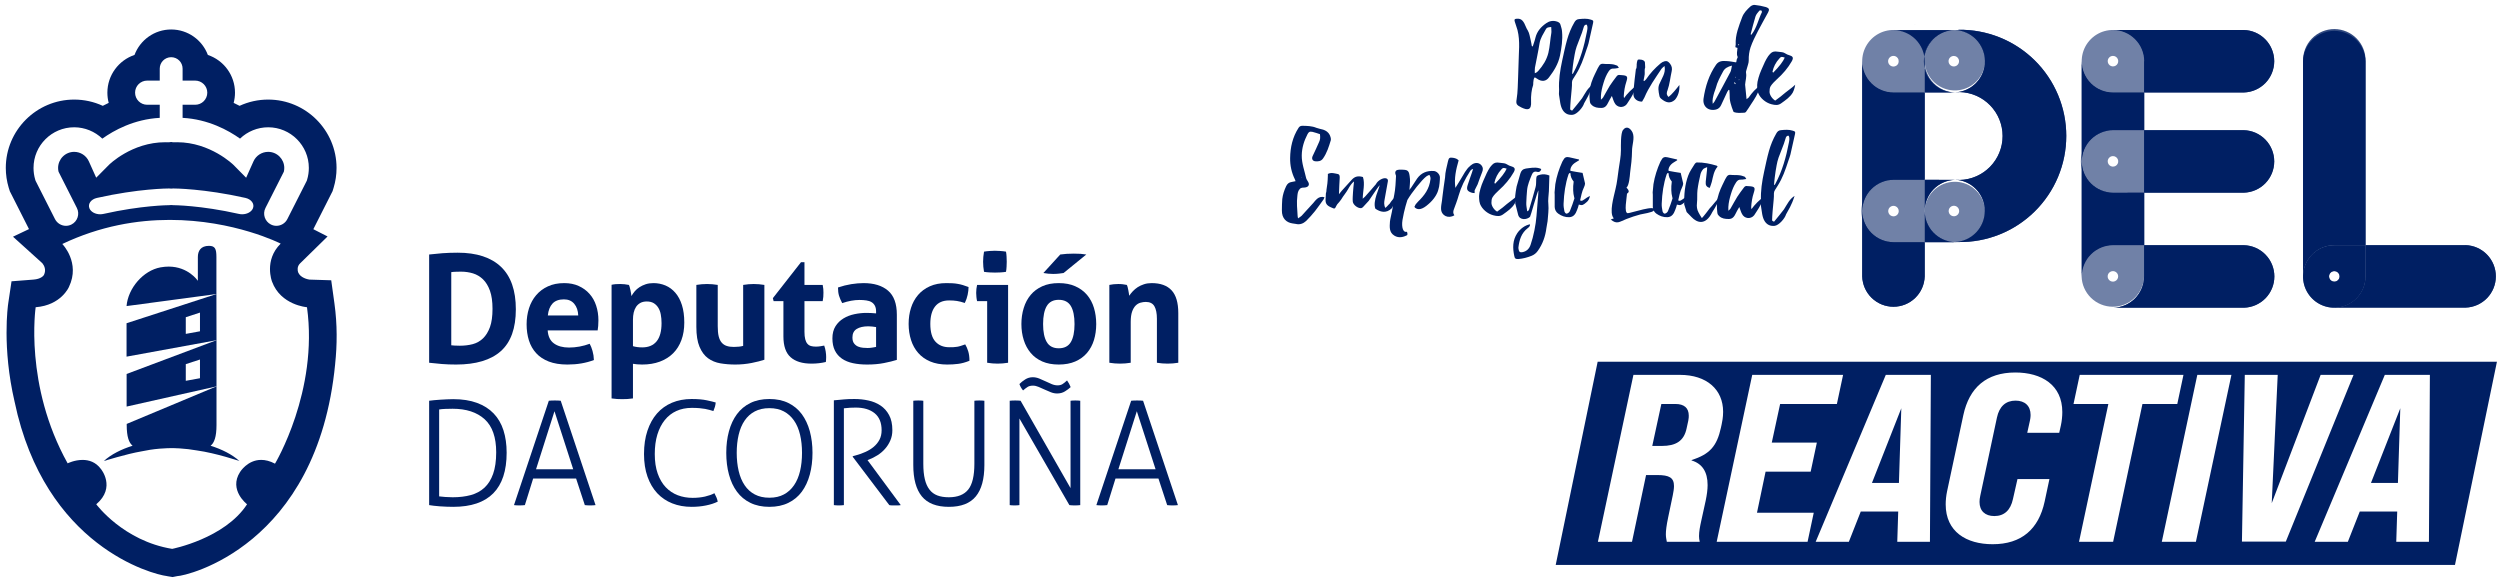 <svg width="427" height="99" viewBox="0 0 427 99" fill="none" xmlns="http://www.w3.org/2000/svg">
<g clip-path="url(#clip0)">
<path d="M264.947 4.61C264.282 4.675 264.172 4.72 263.998 5.053C263.6 5.779 263.113 6.485 262.959 7.366C262.74 8.778 262.431 10.166 262.167 11.558C262.123 11.867 262.143 12.195 262.143 12.504C262.431 12.418 262.606 12.26 262.76 12.086C263.535 11.205 264.152 10.255 264.46 9.042C264.724 7.938 264.769 6.749 264.968 5.625C265.012 5.316 264.947 4.984 264.947 4.61ZM266.798 5.406C266.928 6.838 266.709 8.161 266.445 9.505C266.136 10.961 265.41 12.11 264.57 13.21C264.107 13.851 263.377 14.07 262.476 13.409C262.366 13.323 262.253 13.279 262.143 13.21C261.879 13.453 261.944 13.827 261.879 14.139C261.859 14.269 261.899 14.423 261.859 14.533C261.591 15.239 261.461 16.452 261.506 17.293C261.615 18.879 260.889 18.859 259.85 18.352C259.034 17.954 258.904 17.755 259.034 16.984C259.253 15.706 259.233 14.358 259.298 13.035L259.367 10.917C259.387 8.997 259.676 7.082 259.189 5.138C259.055 4.651 258.86 4.168 258.726 3.705C258.616 3.287 258.681 3.243 259.055 3.198C259.96 3.109 260.268 3.726 260.645 4.631C260.71 4.809 260.82 5.008 260.934 5.182C261.262 5.734 261.283 6.307 261.441 6.859C261.526 7.191 261.571 7.544 261.636 7.873L261.794 7.938C261.944 7.431 262.143 6.948 262.253 6.441C262.52 5.337 263.227 4.566 264.087 3.969C264.615 3.596 265.256 3.441 266.002 3.705C266.266 3.815 266.469 3.949 266.534 4.237C266.644 4.61 266.778 5.008 266.798 5.406Z" fill="#001F63"/>
<path d="M271.01 4.213C270.637 4.192 270.548 4.456 270.479 4.7C270.394 5.008 270.304 5.292 270.195 5.6C269.907 6.396 269.574 7.167 269.29 7.962C269.135 8.38 269.046 8.843 268.957 9.285C268.827 9.947 268.738 10.588 268.648 11.25C268.584 11.688 268.563 12.13 268.519 12.593C268.563 12.593 268.584 12.617 268.628 12.617L268.738 12.439C269.931 10.231 270.592 7.828 271.055 5.381C271.12 5.008 271.23 4.586 271.01 4.213ZM272.09 3.969L271.319 7.41C271.254 7.739 271.1 8.048 271.01 8.36C270.394 10.231 269.996 11.38 269.16 12.727C268.762 13.388 268.494 13.652 268.494 14.05C268.494 14.423 268.494 14.801 268.45 15.174C268.36 16.01 268.186 17.999 268.186 18.66C268.186 18.701 268.255 18.745 268.299 18.79L268.519 18.9C268.608 18.79 270.17 16.895 270.215 16.785C270.856 15.771 271.14 15.065 272.025 14.492C271.493 16.168 270.966 16.895 270.568 17.646C270.369 18.352 269.355 19.516 268.628 19.606C267.946 19.675 267.37 19.476 266.952 18.859C266.469 18.153 266.445 17.114 266.291 16.278C266.226 15.99 266.311 15.661 266.291 15.349C266.201 13.652 266.469 11.996 266.818 10.365C267.086 9.176 267.325 7.962 267.658 6.794C267.946 5.779 268.34 4.785 268.892 3.839C269.071 3.506 269.31 3.287 269.687 3.263C270.369 3.198 271.055 3.129 271.717 3.352C272.155 3.486 272.179 3.531 272.09 3.969Z" fill="#001F63"/>
<path d="M279.655 14.533C278.904 16.323 278.332 17.029 277.845 17.8C277.252 18.526 276.148 18.392 275.751 17.532C275.572 17.203 275.487 16.85 275.308 16.387C275.044 16.83 274.825 17.203 274.647 17.577C274.229 18.461 273.766 18.482 273.04 18.417C272.467 18.372 271.936 18.149 271.607 17.601C271.538 17.491 271.384 15.945 271.562 15C271.891 13.608 272.309 12.881 272.687 12.086C272.816 11.802 272.971 11.489 273.149 11.225C273.303 10.982 273.498 10.872 273.811 10.897C274.298 10.962 274.781 10.897 275.264 10.962C275.596 10.982 275.905 11.091 276.213 11.205C276.302 11.25 276.367 11.38 276.501 11.599C276.124 11.643 275.86 11.733 275.596 11.712C275.219 11.688 275 11.842 274.781 12.155C274.359 12.772 274.095 13.453 273.876 14.184C273.656 14.91 273.478 15.617 273.437 16.387V17.029C273.632 16.85 273.746 16.761 273.811 16.651C274.208 15.97 274.561 15.284 274.955 14.643C275.308 14.095 275.706 13.587 276.083 13.08C276.238 12.857 276.432 12.747 276.7 12.812C276.81 12.836 276.919 12.812 277.029 12.836C277.954 12.901 278.068 13.08 277.78 13.961C277.516 14.756 277.382 15.592 277.337 16.432C277.337 16.517 277.362 16.631 277.382 16.761C277.889 16.035 278.77 15.109 279.655 14.533Z" fill="#001F63"/>
<path d="M286.842 14.512C286.911 15.702 286.513 16.542 286.071 17.049C285.255 17.775 284.504 17.512 283.733 16.87C283.579 16.761 283.445 16.542 283.425 16.367C283.271 15.616 283.116 14.886 283.49 14.204L284.086 12.946C284.285 12.483 284.439 11.976 284.305 11.27C284.062 11.489 283.887 11.603 283.778 11.757C282.739 13.344 281.615 14.866 280.868 16.651C280.754 16.895 280.6 17.114 280.466 17.357C279.675 17.378 279.013 16.87 278.989 16.144C278.969 15.174 279.411 11.797 279.411 11.797C279.545 11.688 279.521 11.448 279.545 11.25C279.521 10.982 279.606 10.345 279.74 10.211C279.874 10.101 280.888 10.146 280.953 10.653L280.998 11.513C280.844 11.867 280.953 12.329 280.909 12.727C280.868 13.08 280.779 13.409 280.714 13.762L280.819 13.851C280.933 13.741 281.063 13.672 281.152 13.543C281.838 12.528 282.674 11.623 283.624 10.828C283.823 10.653 284.086 10.519 284.35 10.454C284.772 10.365 284.967 10.543 285.255 10.896C285.564 11.315 285.633 11.712 285.519 12.195C285.275 13.254 285.19 14.379 284.813 15.418C284.683 15.746 284.549 16.144 284.991 16.562C285.564 16.124 286.335 15.174 286.842 14.512Z" fill="#001F63"/>
<path d="M300.847 1.786C300.738 1.765 300.539 1.765 300.494 1.83C300.251 2.139 299.942 2.447 299.833 2.825C299.524 3.815 299.281 4.829 299.013 5.844C299.013 5.864 299.037 5.889 299.082 5.933C299.126 5.909 299.171 5.909 299.171 5.889C300.052 4.764 300.316 3.332 300.936 2.074C300.957 2.005 300.892 1.806 300.847 1.786ZM297.097 13.652L297.032 13.563C297.032 13.563 296.988 13.563 296.988 13.587V13.697C297.032 13.672 297.053 13.652 297.097 13.652ZM297.053 7.63L296.943 7.544L296.854 7.674C296.854 7.674 296.919 7.743 296.943 7.743C296.988 7.719 297.008 7.674 297.053 7.63ZM296.501 13.21C296.501 13.19 296.48 13.145 296.456 13.125C296.456 13.125 296.391 13.125 296.391 13.145C296.391 13.165 296.411 13.21 296.411 13.255L296.501 13.21ZM296.456 14.314C296.411 14.224 296.367 14.139 296.302 14.07C296.302 14.05 296.217 14.095 296.172 14.139C296.237 14.204 296.282 14.293 296.346 14.379L296.456 14.314ZM295.819 11.205C295.088 11.38 294.561 11.688 294.297 12.22C293.81 13.125 293.303 14.026 293.059 15.04C292.994 15.328 292.84 15.592 292.775 15.856C292.621 16.432 292.422 17.025 292.532 17.731C292.686 17.556 292.795 17.447 292.86 17.313C293.765 15.637 294.67 13.985 295.551 12.305C295.709 11.996 295.709 11.643 295.819 11.205ZM301.992 2.118C301.419 3.198 300.803 4.237 300.251 5.316C299.788 6.217 299.325 7.122 298.993 8.092C298.773 8.778 298.66 9.529 298.684 10.3C298.704 10.742 298.485 11.205 298.376 11.668C298.331 11.931 298.177 12.195 298.221 12.418C298.355 13.125 298.112 13.782 298.067 14.448V14.468C298.132 15.263 298.221 16.055 298.311 16.939C298.445 16.826 298.574 16.761 298.66 16.676C299.281 15.791 299.812 15.174 300.803 14.488C300.141 16.254 299.699 16.87 299.082 17.8C298.818 18.238 298.51 18.68 298.221 19.099C298.177 19.168 298.047 19.253 297.933 19.253C297.316 19.277 296.72 19.362 296.103 19.123C296.103 19.123 295.506 17.8 295.441 16.805C295.441 16.542 295.441 16.278 295.421 16.014C295.421 15.791 295.401 15.592 295.377 15.373C295.332 15.373 295.287 15.349 295.243 15.349L295.023 15.681L293.964 17.954C293.79 18.327 293.526 18.591 293.104 18.705C291.781 19.034 290.766 18.173 290.965 16.826C291.274 14.756 291.895 12.792 293.104 11.051C293.591 10.365 294.252 10.389 294.938 10.434C295.441 10.454 295.928 10.564 296.525 10.653C296.635 10.454 296.566 10.235 296.7 10.012C296.744 9.902 296.833 9.768 296.789 9.703C296.545 9.196 296.744 8.713 296.764 8.182C296.566 8.137 296.61 8.117 296.411 8.072V7.898C296.436 7.808 296.456 7.719 296.456 7.63C296.367 5.954 297.008 4.432 297.56 2.934C297.844 2.183 298.4 1.631 298.972 1.104C299.147 0.95 299.459 0.816 299.699 0.84C300.34 0.905 301.001 1.035 301.643 1.213C302.17 1.388 302.255 1.631 301.992 2.118Z" fill="#001F63"/>
<path d="M304.837 9.837C304.264 9.659 304.22 9.659 303.936 9.967C303.294 10.653 302.917 11.424 302.742 12.24C302.742 12.284 302.807 12.35 302.852 12.418C303.867 11.404 304.573 10.475 304.837 9.837ZM306.204 10.056C306.16 10.211 306.115 10.345 306.03 10.475C305.388 11.603 304.528 12.617 303.469 13.563C303.096 13.916 302.698 14.293 302.434 14.711C302.259 14.995 302.235 15.349 302.235 15.681C302.235 16.189 302.678 16.87 303.205 17.183C303.424 17.004 303.911 16.676 304.155 16.473C305.1 15.637 306.16 14.955 306.626 14.468C306.626 14.468 306.492 15.304 306.204 15.811C305.742 16.586 305.06 17.049 304.199 17.666C303.688 18.019 303.225 17.974 302.544 17.8C301.553 17.536 300.648 16.761 300.295 15.88C300.251 15.771 300.226 15.637 300.182 15.438C300.117 14.821 300.031 14.358 300.36 13.255C300.604 12.35 301.066 11.469 301.44 10.588C301.594 10.255 301.793 9.927 301.992 9.618C302.101 9.44 302.28 9.285 302.41 9.131C302.698 8.823 303.096 8.734 303.583 8.823C303.822 8.863 304.086 8.863 304.354 8.912C304.508 8.932 304.662 8.977 304.772 9.042C305.08 9.241 305.413 9.395 305.811 9.505C306.115 9.594 306.273 9.813 306.204 10.056Z" fill="#001F63"/>
<path d="M222.274 30.348C222.274 30.328 222.254 30.328 222.229 30.308C222.229 30.328 222.209 30.372 222.209 30.393H222.254C222.274 30.372 222.274 30.348 222.274 30.348ZM227.103 23.027C227.237 23.315 227.367 23.688 227.302 23.952C226.974 25.036 226.641 26.115 225.979 27.061C225.651 27.548 225.143 27.593 224.656 27.548C224.169 27.503 223.995 27.105 224.194 26.667C224.571 25.872 224.944 25.076 225.298 24.261C225.496 23.822 225.517 23.579 225.452 22.917C225.054 22.783 224.612 22.629 224.169 22.52C223.686 22.43 223.532 22.52 223.313 22.938C222.737 24.066 222.363 25.21 222.339 26.533C222.319 27.901 222.806 29.135 223.09 30.417C223.134 30.636 223.313 30.835 223.423 31.054C223.751 31.586 223.443 31.959 222.891 32.024C222.562 32.069 222.254 31.984 221.99 32.292C221.678 32.621 221.637 33.039 221.592 33.437C221.434 34.605 221.568 35.754 221.637 36.923C221.637 37.012 221.678 37.097 221.702 37.296C221.945 37.121 222.165 37.012 222.319 36.854C223.001 36.127 223.642 35.376 224.328 34.65C224.526 34.406 224.721 34.163 224.944 33.968C225.298 33.68 225.691 33.526 226.223 33.7C226.158 33.834 226.134 33.944 226.069 34.053C225.582 34.715 225.143 35.376 224.632 36.018C224.149 36.614 223.642 37.207 223.09 37.738C222.607 38.181 222.01 38.42 221.329 38.246C221.126 38.201 220.931 38.201 220.732 38.156C219.762 38.002 218.922 37.361 218.946 35.908C218.967 35.267 218.946 34.63 219.011 34.009C219.1 33.238 219.34 32.511 219.673 31.805C219.872 31.387 220.16 31.143 220.618 31.079C220.817 31.054 221.04 30.989 221.284 30.945C221.239 30.791 221.215 30.726 221.17 30.636C220.598 29.488 220.334 28.254 220.355 26.996C220.379 25.166 220.777 23.404 221.791 21.838C221.945 21.594 222.14 21.485 222.453 21.485C223.268 21.505 224.064 21.505 224.855 21.838C225.208 21.968 225.606 22.037 226.004 22.146C226.462 22.3 226.884 22.584 227.103 23.027Z" fill="#001F63"/>
<path d="M238.552 33.481C238.353 34.516 238.065 34.828 237.757 35.531C236.762 36.545 235.707 36.192 234.912 35.644C234.404 34.362 235.662 32.024 235.638 31.631C235.374 31.894 233.917 34.143 233.788 34.297L232.793 35.376C232.728 35.445 232.594 35.531 232.485 35.555C231.913 35.6 231.093 34.983 231.052 34.406C231.008 33.899 231.072 33.347 231.093 32.84C231.093 32.532 231.227 31.407 231.271 30.989C230.874 31.253 230.456 31.939 230.301 32.223C229.948 32.885 229.441 33.437 229.068 34.078C228.889 34.362 228.625 34.63 228.402 34.893C228.142 35.222 228.098 35.774 227.72 35.575L227.302 35.401C226.552 35.068 226.332 34.695 226.422 33.834C226.442 33.57 226.462 33.303 226.462 33.039C226.462 33.019 226.596 32.576 226.552 32.491C226.685 31.74 226.775 30.965 226.795 30.084C226.815 29.975 226.795 29.865 226.795 29.711C227.392 29.402 227.964 29.622 228.536 29.731C228.8 29.796 228.824 30.06 228.824 30.348C228.759 31.253 228.735 32.158 228.694 33.173L229.157 32.6L230.898 30.681C231.405 30.129 231.998 29.995 232.793 30.238C233.167 31.432 232.773 32.641 232.753 33.944L233.146 33.591C233.633 33.019 234.538 32.048 235.001 31.472C235.309 30.835 236.235 30.303 236.762 30.462C237.006 30.547 237.095 30.726 237.05 30.965C236.876 31.984 236.697 33.019 236.498 34.033C236.409 34.496 236.344 34.983 236.612 35.51C236.876 35.336 237.115 34.983 237.339 34.804C237.736 34.208 238.089 33.769 238.552 33.481Z" fill="#001F63"/>
<path d="M240.224 39.589C240.378 39.524 240.468 40.096 240.313 40.185C239.782 40.449 238.946 40.758 238.13 40.23C237.27 39.678 237.334 38.818 237.403 37.848C237.444 37.385 237.688 36.545 237.866 35.466C237.886 35.336 237.911 34.65 237.931 34.451C238.041 33.591 238.26 32.929 238.349 31.631L238.438 30.105C238.438 29.995 238.418 29.865 238.349 29.756C238.219 29.423 238.373 29.094 238.702 29.025C238.86 28.98 239.011 28.98 239.165 28.98C240.532 28.98 240.687 29.049 240.821 30.571C240.865 31.123 240.776 31.695 240.731 32.446C240.886 32.203 240.975 32.114 241.04 32.024C241.373 31.517 241.701 30.989 242.054 30.482C242.76 29.512 243.71 29.135 244.879 29.204C245.342 29.224 245.873 29.687 245.938 30.238C245.958 30.612 245.849 31.959 245.695 32.292C245.52 33.128 244.879 34.098 243.998 34.849C242.894 35.843 242.209 35.884 241.701 35.49C241.616 35.401 241.527 35.291 241.661 35.182C241.701 34.938 242.054 34.63 242.209 34.431C243.292 33.372 244.128 32.292 244.327 30.592C244.351 30.502 244.327 30.084 244.128 29.865C243.909 29.975 243.755 30.019 243.621 30.129C242.829 30.726 241.109 32.909 240.378 34.163C240.378 34.163 239.826 35.843 239.542 37.584C239.343 38.887 239.696 39.743 240.224 39.589Z" fill="#001F63"/>
<path d="M253.06 28.278C253.324 28.587 253.324 29.005 253.15 29.402C252.882 30.084 252.618 30.79 252.375 31.497C252.289 31.716 251.957 32.268 251.867 32.511V32.974C251.693 32.974 251.514 32.974 251.36 32.909C250.613 32.665 250.435 32.377 250.678 31.606C250.897 30.9 251.165 30.194 251.405 29.488L251.604 28.851C251.271 28.94 251.141 29.135 251.031 29.334C250.216 30.592 249.554 31.939 249.136 33.392C248.913 34.208 248.604 34.983 248.316 35.774C248.186 36.107 248.162 36.46 248.406 36.768C247.391 37.406 246.178 36.858 246.133 35.689C246.113 35.222 246.222 34.76 246.287 34.297L246.376 33.526C246.551 32.247 246.596 31.695 246.819 30.303C246.839 29.358 247.127 28.428 247.326 27.503C247.456 26.951 247.59 26.866 248.186 26.951C248.669 27.041 248.868 27.13 249.136 27.394C248.694 28.916 248.341 30.462 248.58 32.093L249.489 30.616C249.992 29.796 250.39 28.916 251.141 28.299C251.34 28.144 251.559 27.966 251.802 27.901C252.289 27.747 252.752 27.881 253.06 28.278Z" fill="#001F63"/>
<path d="M257.338 28.806C256.762 28.627 256.721 28.627 256.433 28.936C255.796 29.622 255.418 30.393 255.244 31.209C255.244 31.253 255.309 31.318 255.353 31.387C256.368 30.372 257.074 29.443 257.338 28.806ZM258.706 29.025C258.661 29.179 258.616 29.313 258.527 29.443C257.89 30.571 257.03 31.586 255.97 32.532C255.597 32.885 255.199 33.262 254.935 33.68C254.757 33.968 254.737 34.321 254.737 34.65C254.737 35.157 255.175 35.839 255.707 36.148C255.926 35.973 256.413 35.644 256.656 35.445C257.602 34.605 258.661 33.923 259.124 33.437C259.124 33.437 258.994 34.277 258.706 34.78C258.243 35.555 257.557 36.018 256.701 36.635C256.189 36.988 255.727 36.943 255.045 36.768C254.051 36.505 253.15 35.73 252.797 34.849C252.752 34.739 252.728 34.605 252.683 34.407C252.618 33.79 252.529 33.327 252.862 32.223C253.105 31.318 253.564 30.437 253.941 29.557C254.095 29.224 254.294 28.895 254.493 28.583C254.603 28.408 254.781 28.254 254.911 28.1C255.199 27.791 255.597 27.702 256.08 27.791C256.323 27.836 256.587 27.836 256.851 27.881C257.009 27.901 257.163 27.946 257.273 28.011C257.581 28.209 257.91 28.364 258.308 28.473C258.616 28.562 258.771 28.786 258.706 29.025Z" fill="#001F63"/>
<path d="M258.771 34.54L258.791 34.605C258.771 34.585 258.771 34.561 258.771 34.54ZM264.55 32.665C264.505 33.416 264.375 34.167 264.46 34.893C264.55 35.664 264.395 36.987 264.33 37.758L264.127 38.952C263.953 40.364 263.49 41.687 262.65 42.856C262.386 43.229 262.033 43.517 261.595 43.692C260.865 43.98 260.118 44.179 259.343 44.244C258.88 44.264 258.726 44.179 258.641 43.736C258.353 42.369 258.328 41.066 259.144 39.832C259.651 39.082 260.471 38.465 261.331 38.31C261.352 38.619 261.153 38.797 260.954 38.952C259.85 39.788 259.497 40.981 259.343 42.279C259.343 42.438 259.367 42.588 259.412 42.742C259.477 43.03 259.651 43.14 260.004 43.075C260.755 42.945 261.218 42.458 261.437 41.772C261.924 40.384 262.322 38.355 262.431 36.898C262.431 36.614 262.784 32.953 262.764 32.511C262.565 32.73 261.437 36.922 261.331 37.032C260.779 37.56 259.542 37.649 259.298 36.679L258.88 35.027C258.835 34.938 258.835 34.804 258.791 34.674L258.815 34.694C258.706 33.858 258.815 33.083 259.034 31.87C259.233 31.123 259.452 30.393 259.676 29.642C259.805 29.179 260.094 28.871 260.621 28.786C261.392 28.696 262.147 28.518 262.918 28.741C263.028 28.761 263.117 28.826 263.247 28.871C263.162 29.268 262.894 29.447 262.565 29.358C262.058 29.204 261.79 29.447 261.636 29.841C261.287 30.701 260.909 31.561 260.824 32.487C260.779 33.217 260.69 33.944 260.69 34.65C260.666 35.112 260.779 35.575 260.844 36.062H260.978C261.043 35.973 261.128 35.884 261.173 35.774C261.55 34.496 261.948 33.238 262.277 31.959C262.411 31.517 262.342 31.034 262.386 30.571C262.431 30.019 262.496 29.995 263.048 29.841C263.58 29.711 264.083 29.756 264.635 29.975C264.594 30.88 264.57 31.76 264.55 32.665Z" fill="#001F63"/>
<path d="M268.916 33.879L268.847 33.591C268.693 33.083 268.628 32.024 268.782 31.01C268.45 30.592 268.23 30.153 268.23 29.577C268.166 29.577 268.121 29.577 268.056 29.557C268.011 29.642 267.922 29.711 267.898 29.796C267.37 31.363 267.127 33.039 267.062 34.76C267.037 35.178 267.106 35.62 267.196 36.062C267.216 36.216 267.37 36.436 267.504 36.48C267.614 36.525 267.812 36.415 267.922 36.326C268.032 36.237 268.121 36.107 268.166 35.973C268.45 35.291 268.693 34.585 268.916 33.879ZM270.061 34.297C270.459 34.317 270.767 33.814 271.562 33.481C271.493 33.79 271.404 34.208 270.921 34.585C270.459 34.983 270.235 35.137 269.728 34.958C269.708 34.958 269.687 34.958 269.663 34.938C269.578 35.267 269.489 35.575 269.355 35.884C269.135 36.48 268.807 37.077 268.011 37.097C267.35 37.121 266.709 36.898 266.136 36.48C265.759 36.216 265.56 35.798 265.54 35.356V33.262C265.54 33.128 265.52 32.998 265.52 32.864L265.649 31.452C265.869 30.109 266.291 28.826 266.843 27.613L267.037 27.284C267.24 26.866 267.569 26.752 268.056 26.866C268.584 26.996 269.135 27.13 269.687 27.239C269.687 27.284 269.708 27.329 269.708 27.373C269.355 27.613 268.957 27.791 268.673 28.079C268.409 28.364 268.166 28.741 268.23 29.179C268.916 29.313 269.578 29.423 270.304 29.532L270.722 31.318C270.702 31.915 270.349 32.178 270.13 33.152L269.886 34.208C269.931 34.252 269.996 34.297 270.061 34.297Z" fill="#001F63"/>
<path d="M282.479 35.953C282.28 36.306 280.515 36.525 280.142 36.634C279.346 36.854 278.571 37.097 277.8 37.406C276.566 37.892 276.189 38.375 275.109 37.495L275.641 37.296C274.781 36.371 275.641 33.615 275.925 32.292C276.213 31.143 276.302 30.019 276.477 28.851C276.631 27.767 276.854 26.732 276.854 25.653C276.854 24.967 276.785 22.763 277.207 22.211C277.824 21.371 278.526 21.968 278.839 22.629C279.257 23.599 278.729 24.768 278.75 25.827C278.729 27.061 278.595 28.274 278.421 29.512C278.376 30.04 278.263 31.675 277.8 32.048C277.934 32.203 278.153 32.402 278.177 32.641C278.222 32.929 277.91 32.994 277.889 33.108C277.869 33.745 277.317 36.391 278.023 36.415C278.526 36.415 283.096 34.824 282.479 35.953Z" fill="#001F63"/>
<path d="M285.673 33.879L285.608 33.591C285.454 33.083 285.389 32.024 285.543 31.01C285.21 30.592 284.991 30.153 284.991 29.577C284.922 29.577 284.878 29.577 284.813 29.557C284.772 29.642 284.683 29.711 284.659 29.796C284.131 31.363 283.887 33.039 283.823 34.76C283.798 35.178 283.867 35.62 283.956 36.062C283.977 36.216 284.131 36.436 284.265 36.48C284.374 36.525 284.573 36.415 284.683 36.326C284.792 36.237 284.878 36.107 284.922 35.973C285.21 35.291 285.454 34.585 285.673 33.879ZM286.822 34.297C287.219 34.317 287.528 33.814 288.323 33.481C288.254 33.79 288.165 34.208 287.682 34.585C287.219 34.983 286.996 35.137 286.489 34.958C286.469 34.958 286.444 34.958 286.424 34.938C286.335 35.267 286.249 35.575 286.115 35.884C285.896 36.48 285.564 37.077 284.772 37.097C284.107 37.121 283.469 36.898 282.893 36.48C282.52 36.216 282.321 35.798 282.301 35.356V33.262C282.301 33.128 282.276 32.998 282.276 32.864L282.41 31.452C282.629 30.109 283.051 28.826 283.599 27.613L283.798 27.284C283.997 26.866 284.33 26.752 284.813 26.866C285.344 26.996 285.896 27.13 286.444 27.239C286.444 27.284 286.469 27.329 286.469 27.373C286.115 27.613 285.718 27.791 285.434 28.079C285.17 28.364 284.922 28.741 284.991 29.179C285.673 29.313 286.335 29.423 287.065 29.532L287.483 31.318C287.463 31.915 287.11 32.178 286.887 33.152L286.643 34.208C286.688 34.252 286.757 34.297 286.822 34.297Z" fill="#001F63"/>
<path d="M292.004 35.6C292.597 35.003 293.173 34.122 293.899 33.501C293.218 34.938 293.149 35.157 292.467 36.217C291.278 38.643 289.796 38.002 288.936 37.097L288.076 36.217L287.658 34.893C287.637 33.217 287.767 31.562 288.343 29.995C288.587 29.293 289.07 28.652 289.468 27.99C289.533 27.881 289.707 27.747 289.821 27.747C290.985 27.727 292.114 27.966 293.218 28.299C293.258 28.319 293.303 28.388 293.372 28.453C292.71 29.204 292.597 30.153 292.377 31.054C292.288 31.407 292.138 31.76 292.024 32.093C291.472 31.939 291.278 31.651 291.339 31.034C291.383 30.502 291.472 29.95 291.517 29.402C291.562 29.159 291.562 28.94 291.582 28.542C291.253 28.696 290.985 28.761 290.88 28.916C290.681 29.159 290.503 29.468 290.438 29.776C290.239 30.657 290.04 31.541 289.93 32.446C289.841 33.197 289.93 33.944 289.841 34.695C289.776 35.267 289.841 35.798 290.105 36.281C290.239 36.59 290.458 36.878 290.681 37.251C290.945 37.008 291.87 35.798 292.004 35.6Z" fill="#001F63"/>
<path d="M301.419 33.502C300.669 35.291 300.096 35.997 299.609 36.768C299.017 37.495 297.913 37.365 297.515 36.505C297.337 36.172 297.252 35.819 297.073 35.356C296.809 35.798 296.59 36.172 296.416 36.549C295.993 37.43 295.531 37.45 294.804 37.385C294.228 37.341 293.701 37.121 293.372 36.569C293.303 36.46 293.149 34.914 293.327 33.968C293.656 32.576 294.078 31.85 294.451 31.054C294.585 30.77 294.735 30.458 294.914 30.194C295.068 29.95 295.267 29.841 295.575 29.865C296.058 29.93 296.545 29.865 297.032 29.93C297.361 29.95 297.67 30.064 297.978 30.174C298.067 30.218 298.132 30.348 298.266 30.571C297.889 30.616 297.629 30.701 297.361 30.681C296.988 30.657 296.765 30.811 296.545 31.123C296.127 31.74 295.86 32.422 295.64 33.152C295.421 33.879 295.243 34.585 295.202 35.356V35.997C295.401 35.819 295.511 35.73 295.575 35.62C295.973 34.938 296.326 34.252 296.724 33.615C297.073 33.063 297.471 32.556 297.848 32.049C298.002 31.829 298.197 31.716 298.465 31.785C298.575 31.805 298.684 31.785 298.794 31.805C299.723 31.87 299.833 32.049 299.544 32.929C299.281 33.725 299.147 34.561 299.102 35.401C299.102 35.486 299.126 35.6 299.147 35.73C299.654 35.003 300.539 34.078 301.419 33.502Z" fill="#001F63"/>
<path d="M305.498 23.181C305.125 23.161 305.035 23.425 304.97 23.668C304.881 23.977 304.792 24.261 304.682 24.569C304.394 25.364 304.065 26.136 303.777 26.931C303.623 27.349 303.534 27.812 303.444 28.254C303.315 28.916 303.225 29.557 303.14 30.218C303.071 30.657 303.051 31.099 303.006 31.561C303.051 31.561 303.071 31.586 303.116 31.586L303.225 31.407C304.418 29.204 305.08 26.797 305.543 24.35C305.608 23.977 305.717 23.558 305.498 23.181ZM306.578 22.938L305.806 26.379C305.742 26.708 305.587 27.02 305.498 27.329C304.881 29.204 304.483 30.348 303.647 31.695C303.25 32.357 302.986 32.621 302.986 33.019C302.986 33.392 302.986 33.769 302.941 34.143C302.852 34.979 302.673 36.967 302.673 37.629C302.673 37.673 302.742 37.718 302.787 37.759L303.006 37.868C303.095 37.759 304.658 35.863 304.703 35.754C305.344 34.739 305.632 34.033 306.513 33.461C305.985 35.137 305.453 35.863 305.056 36.614C304.857 37.316 303.842 38.485 303.116 38.574C302.434 38.643 301.858 38.444 301.44 37.828C300.957 37.121 300.932 36.083 300.778 35.246C300.713 34.958 300.803 34.63 300.778 34.317C300.693 32.621 300.957 30.969 301.31 29.334C301.574 28.144 301.813 26.931 302.146 25.762C302.434 24.748 302.832 23.753 303.384 22.808C303.558 22.475 303.798 22.256 304.175 22.232C304.857 22.166 305.543 22.102 306.204 22.321C306.647 22.455 306.667 22.499 306.578 22.938Z" fill="#001F63"/>
<path d="M409.565 82.481L409.971 69.73L404.963 82.481H409.565Z" fill="#001F63"/>
<path d="M324.337 82.481L324.743 69.73L319.731 82.481H324.337Z" fill="#001F63"/>
<path d="M286.16 68.999H283.758L282.207 76.166H283.839C286.201 76.166 287.625 75.355 288.076 73.151L288.36 71.849C288.441 71.402 288.441 71.24 288.441 70.992C288.441 69.689 287.666 68.999 286.16 68.999Z" fill="#001F63"/>
<path d="M414.862 92.542H409.281L409.444 87.368H403.048L401.011 92.542H395.349L407.325 64.028H415.024L414.862 92.542ZM382.923 92.501L383.41 64.028H389.034L388.012 85.943L396.364 64.028H401.989L390.418 92.501H382.923ZM375.058 92.542H369.234L375.301 64.028H381.129L375.058 92.542ZM360.922 92.542H355.095L360.107 68.999H354.157L355.216 64.028H372.935L371.88 68.999H365.93L360.922 92.542ZM351.998 72.664L351.714 73.926H346.252L346.702 71.889C346.743 71.686 346.824 71.321 346.824 70.87C346.824 69.324 345.846 68.427 344.259 68.427C342.587 68.427 341.487 69.405 341.077 71.321L338.228 84.681C338.143 85.05 338.103 85.415 338.103 85.74C338.103 87.25 339.04 88.143 340.631 88.143C342.343 88.143 343.403 87.124 343.809 85.249L344.584 81.828H350.042L349.226 85.659C348.208 90.383 345.274 92.952 340.347 92.952C335.866 92.952 332.324 90.833 332.324 86.146C332.324 85.456 332.401 84.681 332.563 83.906L335.335 70.911C336.353 66.187 339.288 63.622 344.218 63.622C348.699 63.622 352.242 65.741 352.242 70.383C352.242 71.073 352.161 71.93 351.998 72.664ZM329.633 92.542H324.053L324.215 87.368H317.819L315.782 92.542H310.116L322.092 64.028H329.791L329.633 92.542ZM308.732 92.542H293.209L299.281 64.028H314.8L313.74 68.999H304.045L302.621 75.594H310.319L309.26 80.566H301.561L300.092 87.574H309.788L308.732 92.542ZM291.659 82.847C291.659 83.622 291.537 84.519 291.334 85.497L290.6 88.837C290.356 89.936 290.194 90.793 290.194 91.564C290.194 91.892 290.235 92.217 290.316 92.542H284.695C284.614 92.095 284.529 91.771 284.529 91.239C284.529 90.671 284.614 89.815 284.935 88.305L285.71 84.6C285.835 83.987 285.917 83.459 285.917 83.013C285.917 81.584 285.101 81.138 283.064 81.138H281.148L278.746 92.542H272.922L278.989 64.028H286.935C291.497 64.028 294.309 66.512 294.309 70.343C294.309 71.28 294.143 72.092 294.062 72.461L293.94 73.029C293.246 76.207 292.024 77.595 288.928 78.569V78.65C290.722 79.182 291.659 80.566 291.659 82.847ZM272.881 61.784L265.714 96.491H419.309L426.476 61.784H272.881Z" fill="#001F63"/>
<path d="M77.076 58.975C77.23 58.992 77.429 59.008 77.668 59.024C77.907 59.04 78.2 59.048 78.541 59.048C79.332 59.048 80.062 58.959 80.74 58.781C81.418 58.602 82.002 58.269 82.502 57.791C82.997 57.312 83.394 56.666 83.687 55.863C83.979 55.055 84.121 54.02 84.121 52.75C84.121 51.516 83.979 50.489 83.687 49.666C83.394 48.846 82.997 48.193 82.502 47.714C82.002 47.231 81.434 46.894 80.793 46.695C80.148 46.5 79.466 46.399 78.752 46.399C78.508 46.399 78.228 46.403 77.912 46.415C77.595 46.423 77.315 46.443 77.076 46.48V58.975ZM73.297 43.469C74.02 43.383 74.77 43.31 75.558 43.249C76.345 43.193 77.222 43.16 78.183 43.16C81.422 43.16 83.885 43.968 85.574 45.579C87.262 47.19 88.106 49.605 88.106 52.827C88.106 56.066 87.25 58.448 85.537 59.978C83.82 61.504 81.276 62.263 77.899 62.263C77.027 62.263 76.219 62.234 75.481 62.173C74.742 62.113 74.02 62.044 73.297 61.958V43.469Z" fill="#001F63"/>
<path d="M98.763 53.882C98.731 53.059 98.504 52.397 98.081 51.89C97.659 51.386 97.079 51.131 96.32 51.131C95.464 51.131 94.81 51.37 94.368 51.849C93.922 52.332 93.658 53.006 93.569 53.882H98.763ZM93.544 56.431C93.613 57.458 93.974 58.2 94.624 58.663C95.273 59.13 96.133 59.361 97.197 59.361C97.777 59.361 98.374 59.304 98.982 59.195C99.591 59.081 100.171 58.919 100.719 58.716C100.906 59.057 101.072 59.471 101.206 59.953C101.344 60.432 101.421 60.944 101.438 61.492C100.102 62.007 98.593 62.263 96.913 62.263C95.679 62.263 94.62 62.092 93.735 61.751C92.854 61.406 92.132 60.932 91.58 60.323C91.02 59.714 90.61 58.992 90.342 58.152C90.078 57.312 89.945 56.394 89.945 55.4C89.945 54.426 90.082 53.505 90.354 52.649C90.63 51.792 91.036 51.045 91.58 50.412C92.12 49.779 92.785 49.276 93.585 48.911C94.38 48.538 95.31 48.355 96.373 48.355C97.298 48.355 98.122 48.517 98.84 48.846C99.563 49.171 100.176 49.613 100.679 50.181C101.186 50.745 101.568 51.419 101.823 52.198C102.079 52.981 102.209 53.813 102.209 54.706C102.209 55.031 102.197 55.351 102.172 55.672C102.144 55.989 102.115 56.24 102.079 56.431H93.544Z" fill="#001F63"/>
<path d="M108.11 59.126C108.572 59.264 109.1 59.333 109.7 59.333C110.764 59.333 111.579 58.992 112.144 58.306C112.708 57.62 112.992 56.581 112.992 55.197C112.992 54.661 112.947 54.17 112.862 53.716C112.781 53.261 112.63 52.872 112.428 52.547C112.221 52.218 111.961 51.963 111.644 51.772C111.324 51.585 110.934 51.492 110.471 51.492C110.045 51.492 109.68 51.573 109.38 51.735C109.084 51.902 108.836 52.121 108.645 52.405C108.459 52.689 108.321 53.018 108.235 53.391C108.15 53.773 108.11 54.175 108.11 54.601V59.126ZM104.457 48.639C104.696 48.586 104.932 48.554 105.163 48.533C105.395 48.517 105.654 48.509 105.946 48.509C106.425 48.509 106.912 48.562 107.412 48.663C107.464 48.748 107.513 48.874 107.554 49.037C107.594 49.199 107.639 49.373 107.683 49.564C107.724 49.751 107.761 49.934 107.785 50.116C107.813 50.295 107.834 50.445 107.85 50.567C108.004 50.291 108.195 50.023 108.414 49.755C108.637 49.491 108.909 49.256 109.226 49.049C109.542 48.846 109.899 48.675 110.293 48.546C110.687 48.42 111.125 48.355 111.604 48.355C112.342 48.355 113.028 48.493 113.673 48.765C114.319 49.041 114.879 49.455 115.358 50.015C115.837 50.571 116.21 51.269 116.474 52.109C116.742 52.949 116.876 53.943 116.876 55.092C116.876 56.204 116.713 57.206 116.384 58.087C116.06 58.971 115.589 59.718 114.972 60.339C114.355 60.952 113.6 61.427 112.708 61.764C111.819 62.096 110.808 62.263 109.676 62.263C109.384 62.263 109.096 62.251 108.812 62.226C108.532 62.198 108.296 62.169 108.11 62.137V68.05C107.785 68.099 107.468 68.135 107.172 68.151C106.868 68.168 106.571 68.176 106.283 68.176C105.991 68.176 105.695 68.168 105.395 68.151C105.094 68.135 104.782 68.099 104.457 68.05V48.639Z" fill="#001F63"/>
<path d="M118.937 48.663C119.554 48.562 120.163 48.509 120.763 48.509C121.36 48.509 121.969 48.562 122.59 48.663V55.709C122.59 56.411 122.642 56.991 122.752 57.446C122.866 57.9 123.036 58.257 123.267 58.521C123.499 58.789 123.787 58.98 124.132 59.089C124.473 59.203 124.874 59.255 125.337 59.255C125.97 59.255 126.502 59.199 126.932 59.077V48.663C127.549 48.562 128.15 48.509 128.734 48.509C129.33 48.509 129.943 48.562 130.556 48.663V61.443C130.008 61.63 129.286 61.812 128.385 61.995C127.488 62.173 126.546 62.263 125.568 62.263C124.696 62.263 123.856 62.194 123.052 62.06C122.245 61.922 121.539 61.63 120.93 61.187C120.321 60.741 119.838 60.087 119.477 59.231C119.116 58.375 118.937 57.234 118.937 55.81V48.663Z" fill="#001F63"/>
<path d="M133.807 51.439H132.135L132.005 50.924L136.814 44.779H137.402V48.663H140.515C140.568 48.919 140.6 49.154 140.621 49.357C140.637 49.564 140.645 49.779 140.645 49.998C140.645 50.242 140.637 50.473 140.621 50.692C140.6 50.916 140.568 51.167 140.515 51.439H137.402V56.658C137.402 57.194 137.447 57.62 137.532 57.945C137.618 58.269 137.743 58.529 137.906 58.716C138.072 58.907 138.271 59.032 138.51 59.101C138.75 59.17 139.034 59.203 139.359 59.203C139.614 59.203 139.866 59.182 140.117 59.142C140.365 59.097 140.584 59.057 140.775 59.024C140.893 59.353 140.978 59.69 141.031 60.043C141.083 60.392 141.108 60.704 141.108 60.976C141.108 61.167 141.104 61.325 141.091 61.455C141.087 61.585 141.071 61.707 141.055 61.828C140.268 62.015 139.452 62.108 138.612 62.108C137.053 62.108 135.864 61.747 135.041 61.017C134.217 60.29 133.807 59.101 133.807 57.458V51.439Z" fill="#001F63"/>
<path d="M149.634 55.863C149.427 55.826 149.204 55.798 148.965 55.773C148.725 55.745 148.51 55.733 148.319 55.733C147.483 55.733 146.818 55.883 146.327 56.183C145.84 56.484 145.596 56.971 145.596 57.636C145.596 58.083 145.69 58.423 145.88 58.663C146.067 58.907 146.294 59.081 146.562 59.195C146.826 59.304 147.106 59.373 147.406 59.398C147.711 59.422 147.97 59.438 148.194 59.438C148.449 59.438 148.705 59.414 148.965 59.373C149.22 59.329 149.444 59.292 149.634 59.255V55.863ZM149.634 53.213C149.634 52.803 149.565 52.47 149.427 52.214C149.289 51.955 149.103 51.752 148.863 51.61C148.62 51.459 148.327 51.362 147.974 51.313C147.621 51.261 147.232 51.232 146.806 51.232C145.88 51.232 144.894 51.415 143.847 51.772C143.608 51.325 143.429 50.907 143.307 50.514C143.186 50.12 143.129 49.65 143.129 49.102C143.884 48.846 144.634 48.655 145.389 48.533C146.144 48.416 146.846 48.355 147.5 48.355C149.281 48.355 150.673 48.785 151.676 49.641C152.678 50.498 153.181 51.869 153.181 53.752V61.467C152.581 61.658 151.854 61.837 150.994 62.007C150.137 62.178 149.172 62.263 148.088 62.263C147.215 62.263 146.412 62.186 145.686 62.031C144.959 61.877 144.334 61.621 143.807 61.26C143.287 60.899 142.881 60.441 142.601 59.872C142.317 59.308 142.175 58.61 142.175 57.79C142.175 56.971 142.354 56.277 142.703 55.721C143.056 55.165 143.51 54.718 144.066 54.386C144.622 54.049 145.243 53.809 145.929 53.663C146.619 53.517 147.301 53.444 147.987 53.444C148.486 53.444 149.034 53.472 149.634 53.525V53.213Z" fill="#001F63"/>
<path d="M164.861 58.821C165.068 59.162 165.238 59.56 165.376 60.014C165.514 60.469 165.583 61.005 165.583 61.621C164.898 61.898 164.256 62.072 163.656 62.149C163.055 62.226 162.43 62.263 161.777 62.263C160.665 62.263 159.695 62.088 158.875 61.739C158.051 61.386 157.369 60.903 156.83 60.282C156.29 59.669 155.88 58.935 155.608 58.087C155.336 57.239 155.194 56.317 155.194 55.323C155.194 54.345 155.328 53.44 155.596 52.596C155.86 51.756 156.261 51.021 156.801 50.384C157.345 49.751 158.015 49.252 158.822 48.895C159.626 48.533 160.559 48.355 161.627 48.355C162.004 48.355 162.349 48.363 162.666 48.379C162.982 48.395 163.286 48.432 163.579 48.485C163.871 48.533 164.159 48.602 164.451 48.688C164.743 48.773 165.068 48.886 165.429 49.025C165.429 49.418 165.376 49.856 165.275 50.347C165.174 50.834 165.011 51.305 164.788 51.748C164.273 51.577 163.822 51.459 163.437 51.403C163.051 51.342 162.609 51.313 162.114 51.313C161.05 51.313 160.247 51.658 159.707 52.352C159.167 53.046 158.899 54.036 158.899 55.323C158.899 56.711 159.192 57.721 159.776 58.355C160.356 58.992 161.144 59.308 162.138 59.308C162.398 59.308 162.633 59.304 162.844 59.296C163.059 59.284 163.27 59.264 163.477 59.231C163.684 59.199 163.891 59.146 164.106 59.077C164.321 59.008 164.573 58.919 164.861 58.821Z" fill="#001F63"/>
<path d="M168.071 46.427C167.966 45.843 167.913 45.271 167.913 44.702C167.913 44.159 167.966 43.582 168.071 42.982C168.363 42.929 168.676 42.892 169.009 42.868C169.341 42.84 169.646 42.828 169.922 42.828C170.214 42.828 170.531 42.84 170.871 42.868C171.212 42.892 171.533 42.929 171.825 42.982C171.878 43.274 171.91 43.558 171.923 43.842C171.943 44.126 171.951 44.414 171.951 44.702C171.951 44.978 171.943 45.262 171.923 45.551C171.91 45.843 171.878 46.135 171.825 46.427C171.533 46.476 171.22 46.512 170.884 46.529C170.551 46.549 170.238 46.557 169.946 46.557C169.674 46.557 169.362 46.549 169.021 46.529C168.676 46.512 168.363 46.476 168.071 46.427ZM168.607 51.439H166.886C166.833 51.216 166.797 50.981 166.773 50.733C166.748 50.486 166.732 50.25 166.732 50.027C166.732 49.564 166.785 49.11 166.886 48.663H172.182V61.958C171.565 62.06 170.969 62.108 170.384 62.108C169.816 62.108 169.228 62.06 168.607 61.958V51.439Z" fill="#001F63"/>
<path d="M181.09 43.469C181.776 43.367 182.547 43.319 183.404 43.319C183.85 43.319 184.231 43.331 184.548 43.351C184.865 43.379 185.193 43.416 185.538 43.469L181.658 46.63C181.431 46.667 181.167 46.699 180.859 46.736C180.551 46.768 180.226 46.788 179.881 46.788C179.333 46.788 178.777 46.736 178.209 46.63L181.09 43.469ZM180.831 59.487C181.792 59.487 182.482 59.134 182.904 58.419C183.322 57.709 183.529 56.682 183.529 55.347C183.529 54.012 183.322 52.985 182.904 52.275C182.482 51.565 181.792 51.208 180.831 51.208C179.893 51.208 179.207 51.565 178.785 52.275C178.367 52.985 178.16 54.012 178.16 55.347C178.16 56.682 178.367 57.709 178.785 58.419C179.207 59.134 179.893 59.487 180.831 59.487ZM180.831 62.263C179.755 62.263 178.814 62.088 178.018 61.739C177.219 61.386 176.561 60.899 176.038 60.274C175.514 59.645 175.116 58.915 174.857 58.075C174.589 57.234 174.455 56.325 174.455 55.347C174.455 54.373 174.589 53.452 174.857 52.596C175.116 51.739 175.514 51.001 176.038 50.372C176.561 49.747 177.219 49.256 178.018 48.895C178.814 48.533 179.755 48.355 180.831 48.355C181.914 48.355 182.856 48.533 183.659 48.895C184.467 49.256 185.136 49.747 185.668 50.372C186.196 51.001 186.593 51.739 186.849 52.596C187.105 53.452 187.235 54.373 187.235 55.347C187.235 56.325 187.105 57.234 186.849 58.075C186.593 58.915 186.196 59.645 185.668 60.274C185.136 60.899 184.467 61.386 183.659 61.739C182.856 62.088 181.914 62.263 180.831 62.263Z" fill="#001F63"/>
<path d="M189.475 48.663C189.718 48.611 189.958 48.574 190.197 48.55C190.437 48.521 190.7 48.509 190.993 48.509C191.285 48.509 191.545 48.521 191.764 48.55C191.987 48.574 192.222 48.611 192.458 48.663C192.51 48.748 192.555 48.874 192.6 49.037C192.64 49.199 192.681 49.369 192.713 49.552C192.75 49.727 192.778 49.905 192.807 50.08C192.831 50.25 192.851 50.396 192.872 50.514C193.042 50.258 193.249 49.998 193.488 49.743C193.728 49.487 194.008 49.256 194.32 49.049C194.641 48.846 194.994 48.679 195.392 48.55C195.785 48.42 196.22 48.355 196.703 48.355C198.208 48.355 199.345 48.765 200.108 49.589C200.871 50.412 201.252 51.707 201.252 53.472V61.958C200.635 62.06 200.026 62.108 199.426 62.108C198.825 62.108 198.216 62.06 197.6 61.958V54.446C197.6 53.525 197.457 52.811 197.177 52.316C196.893 51.817 196.402 51.569 195.7 51.569C195.408 51.569 195.108 51.614 194.799 51.699C194.487 51.784 194.211 51.95 193.963 52.198C193.716 52.446 193.513 52.795 193.359 53.237C193.204 53.688 193.127 54.268 193.127 54.986V61.958C192.51 62.06 191.902 62.108 191.301 62.108C190.7 62.108 190.092 62.06 189.475 61.958V48.663Z" fill="#001F63"/>
<path d="M75.006 84.782C75.302 84.819 75.655 84.851 76.061 84.884C76.467 84.916 76.881 84.933 77.315 84.933C78.455 84.933 79.482 84.811 80.399 84.563C81.317 84.311 82.096 83.894 82.741 83.301C83.386 82.7 83.881 81.913 84.226 80.931C84.575 79.945 84.75 78.719 84.75 77.25C84.75 74.689 84.092 72.806 82.782 71.609C81.463 70.412 79.64 69.815 77.315 69.815C76.933 69.815 76.524 69.823 76.085 69.84C75.647 69.856 75.286 69.888 75.006 69.937V84.782ZM73.297 68.448C73.529 68.419 73.813 68.383 74.15 68.35C74.49 68.318 74.852 68.289 75.233 68.265C75.611 68.241 75.992 68.22 76.369 68.204C76.751 68.188 77.096 68.176 77.412 68.176C78.967 68.176 80.314 68.387 81.463 68.809C82.615 69.231 83.565 69.835 84.316 70.619C85.07 71.406 85.626 72.36 85.992 73.496C86.353 74.628 86.535 75.903 86.535 77.323C86.535 83.488 83.492 86.568 77.412 86.568C77.067 86.568 76.694 86.56 76.296 86.544C75.903 86.527 75.517 86.507 75.144 86.483C74.77 86.458 74.425 86.426 74.101 86.385C73.78 86.341 73.512 86.304 73.297 86.272V68.448Z" fill="#001F63"/>
<path d="M97.903 80.148L94.705 70.237L91.556 80.148H97.903ZM93.739 68.448C93.853 68.431 94.007 68.419 94.21 68.411C94.409 68.407 94.591 68.403 94.754 68.403C94.936 68.403 95.123 68.407 95.314 68.411C95.504 68.419 95.655 68.431 95.772 68.448L101.718 86.272C101.62 86.288 101.478 86.3 101.3 86.312C101.117 86.316 100.943 86.325 100.776 86.325C100.63 86.325 100.472 86.316 100.309 86.312C100.143 86.3 100.001 86.288 99.887 86.272L98.398 81.734H91.061L89.648 86.272C89.514 86.288 89.36 86.3 89.19 86.312C89.015 86.316 88.853 86.325 88.707 86.325C88.54 86.325 88.37 86.316 88.195 86.312C88.025 86.3 87.887 86.288 87.79 86.272L93.739 68.448Z" fill="#001F63"/>
<path d="M122.021 84.239C122.155 84.49 122.269 84.73 122.37 84.957C122.468 85.188 122.541 85.432 122.59 85.679C122.03 85.959 121.36 86.174 120.581 86.333C119.806 86.491 118.99 86.568 118.13 86.568C116.924 86.568 115.82 86.373 114.818 85.975C113.82 85.578 112.967 85.001 112.253 84.239C111.547 83.48 110.991 82.534 110.593 81.414C110.196 80.29 109.997 78.999 109.997 77.546C109.997 76.061 110.191 74.734 110.581 73.569C110.971 72.404 111.514 71.422 112.217 70.619C112.919 69.819 113.775 69.207 114.773 68.784C115.772 68.367 116.892 68.151 118.13 68.151C119.168 68.151 120.037 68.224 120.731 68.375C121.425 68.525 121.932 68.647 122.245 68.748C122.212 69.044 122.168 69.292 122.107 69.491C122.05 69.689 121.965 69.929 121.847 70.209C121.632 70.144 121.413 70.079 121.189 70.014C120.966 69.945 120.715 69.888 120.435 69.84C120.155 69.791 119.826 69.746 119.457 69.714C119.083 69.677 118.649 69.665 118.154 69.665C117.18 69.665 116.303 69.844 115.528 70.197C114.749 70.55 114.087 71.069 113.544 71.747C113 72.425 112.578 73.249 112.277 74.223C111.981 75.201 111.835 76.309 111.835 77.546C111.835 78.821 111.997 79.924 112.33 80.87C112.659 81.808 113.117 82.591 113.702 83.212C114.29 83.829 114.976 84.287 115.764 84.588C116.547 84.884 117.395 85.034 118.304 85.034C119.079 85.034 119.785 84.957 120.422 84.811C121.06 84.661 121.591 84.474 122.021 84.239Z" fill="#001F63"/>
<path d="M131.408 85.01C132.37 85.01 133.198 84.823 133.888 84.45C134.582 84.08 135.158 83.557 135.621 82.879C136.088 82.201 136.428 81.39 136.652 80.448C136.875 79.502 136.984 78.472 136.984 77.347C136.984 76.227 136.875 75.192 136.652 74.251C136.428 73.309 136.088 72.502 135.621 71.832C135.158 71.163 134.582 70.643 133.888 70.27C133.198 69.9 132.37 69.714 131.408 69.714C130.451 69.714 129.623 69.9 128.917 70.27C128.214 70.643 127.638 71.163 127.184 71.832C126.725 72.502 126.388 73.309 126.165 74.251C125.942 75.192 125.832 76.227 125.832 77.347C125.832 78.472 125.942 79.502 126.165 80.448C126.388 81.39 126.725 82.201 127.184 82.879C127.638 83.557 128.214 84.08 128.917 84.45C129.623 84.823 130.451 85.01 131.408 85.01ZM131.408 86.568C130.171 86.568 129.087 86.341 128.162 85.886C127.236 85.436 126.473 84.799 125.869 83.979C125.264 83.159 124.81 82.185 124.505 81.053C124.197 79.924 124.047 78.687 124.047 77.347C124.047 76.008 124.197 74.779 124.505 73.654C124.81 72.53 125.264 71.56 125.869 70.741C126.473 69.925 127.236 69.288 128.162 68.833C129.087 68.379 130.171 68.151 131.408 68.151C132.65 68.151 133.73 68.379 134.655 68.833C135.58 69.288 136.347 69.925 136.952 70.741C137.553 71.56 138.007 72.53 138.316 73.654C138.62 74.779 138.774 76.008 138.774 77.347C138.774 78.687 138.62 79.924 138.316 81.053C138.007 82.185 137.553 83.159 136.952 83.979C136.347 84.799 135.58 85.436 134.655 85.886C133.734 86.341 132.65 86.568 131.408 86.568Z" fill="#001F63"/>
<path d="M142.423 68.375C142.788 68.342 143.104 68.314 143.376 68.289C143.648 68.265 143.912 68.241 144.172 68.216C144.427 68.188 144.695 68.172 144.975 68.163C145.259 68.155 145.588 68.151 145.966 68.151C146.761 68.151 147.544 68.233 148.311 68.403C149.078 68.565 149.768 68.849 150.381 69.255C150.994 69.661 151.485 70.205 151.854 70.891C152.228 71.577 152.414 72.441 152.414 73.48C152.414 74.125 152.297 74.714 152.065 75.241C151.834 75.773 151.534 76.248 151.16 76.666C150.791 77.088 150.357 77.453 149.874 77.757C149.383 78.062 148.888 78.317 148.372 78.512L148.173 78.589L153.851 86.272C153.684 86.304 153.522 86.325 153.356 86.325H152.378C152.219 86.325 152.057 86.304 151.891 86.272L145.645 78.017V77.92L146.193 77.77C146.753 77.619 147.297 77.429 147.828 77.185C148.356 76.946 148.823 76.662 149.228 76.321C149.63 75.98 149.959 75.582 150.206 75.12C150.454 74.657 150.58 74.109 150.58 73.48C150.58 72.194 150.182 71.228 149.391 70.582C148.595 69.937 147.52 69.616 146.168 69.616C145.819 69.616 145.495 69.624 145.199 69.641C144.902 69.657 144.549 69.689 144.135 69.738V86.272C144.018 86.288 143.876 86.3 143.713 86.312C143.547 86.316 143.397 86.325 143.267 86.325C143.117 86.325 142.966 86.316 142.82 86.312C142.67 86.3 142.54 86.288 142.423 86.272V68.375Z" fill="#001F63"/>
<path d="M155.99 68.448C156.103 68.431 156.249 68.419 156.412 68.411C156.578 68.407 156.724 68.403 156.858 68.403C157.008 68.403 157.158 68.407 157.304 68.411C157.451 68.419 157.584 68.431 157.702 68.448V79.206C157.702 80.249 157.787 81.13 157.962 81.848C158.132 82.567 158.396 83.155 158.753 83.618C159.106 84.084 159.561 84.417 160.105 84.624C160.649 84.831 161.302 84.933 162.065 84.933C163.566 84.933 164.67 84.494 165.372 83.618C166.075 82.745 166.424 81.272 166.424 79.206V68.448C166.541 68.431 166.671 68.419 166.825 68.411C166.967 68.407 167.122 68.403 167.268 68.403C167.402 68.403 167.548 68.407 167.714 68.411C167.88 68.419 168.022 68.431 168.132 68.448V79.429C168.132 81.808 167.649 83.593 166.671 84.782C165.697 85.975 164.159 86.568 162.065 86.568C159.967 86.568 158.429 85.975 157.451 84.782C156.477 83.593 155.99 81.808 155.99 79.429V68.448Z" fill="#001F63"/>
<path d="M172.458 68.448C172.572 68.431 172.726 68.419 172.921 68.411C173.108 68.407 173.266 68.403 173.404 68.403C173.534 68.403 173.692 68.407 173.875 68.411C174.053 68.419 174.199 68.431 174.317 68.448L182.848 83.374V68.448C182.961 68.431 183.087 68.419 183.229 68.411C183.371 68.407 183.517 68.403 183.663 68.403C183.797 68.403 183.943 68.407 184.097 68.411C184.256 68.419 184.39 68.431 184.507 68.448V86.272C184.41 86.288 184.264 86.3 184.073 86.312C183.882 86.316 183.712 86.325 183.566 86.325C183.432 86.325 183.274 86.316 183.091 86.312C182.912 86.3 182.762 86.288 182.649 86.272L174.118 71.475V86.272C174.004 86.288 173.875 86.3 173.737 86.312C173.595 86.316 173.453 86.325 173.302 86.325C173.136 86.325 172.982 86.316 172.832 86.312C172.681 86.3 172.56 86.288 172.458 86.272V68.448Z" fill="#001F63"/>
<path d="M176.427 65.867C176.046 65.867 175.737 65.944 175.51 66.094C175.275 66.24 175.023 66.439 174.739 66.686C174.459 66.358 174.252 65.992 174.118 65.595C174.37 65.331 174.69 65.071 175.088 64.815C175.482 64.56 175.92 64.43 176.403 64.43C176.764 64.43 177.133 64.507 177.503 64.653C177.876 64.803 178.241 64.966 178.594 65.136C178.947 65.311 179.297 65.469 179.637 65.607C179.974 65.749 180.311 65.818 180.64 65.818C180.969 65.818 181.249 65.749 181.472 65.607C181.695 65.469 181.955 65.258 182.251 64.978C182.381 65.16 182.499 65.347 182.6 65.534C182.697 65.728 182.787 65.919 182.868 66.118C182.608 66.366 182.279 66.609 181.89 66.849C181.504 67.088 181.062 67.206 180.567 67.206C180.202 67.206 179.844 67.137 179.487 66.995C179.134 66.857 178.777 66.703 178.424 66.54C178.067 66.374 177.722 66.22 177.393 66.082C177.06 65.94 176.74 65.867 176.427 65.867Z" fill="#001F63"/>
<path d="M197.372 80.148L194.17 70.237L191.021 80.148H197.372ZM193.204 68.448C193.322 68.431 193.476 68.419 193.675 68.411C193.874 68.407 194.057 68.403 194.223 68.403C194.402 68.403 194.588 68.407 194.779 68.411C194.97 68.419 195.124 68.431 195.238 68.448L201.187 86.272C201.086 86.288 200.948 86.3 200.765 86.312C200.582 86.316 200.412 86.325 200.246 86.325C200.095 86.325 199.941 86.316 199.775 86.312C199.608 86.3 199.466 86.288 199.353 86.272L197.863 81.734H190.526L189.114 86.272C188.984 86.288 188.829 86.3 188.655 86.312C188.485 86.316 188.322 86.325 188.172 86.325C188.01 86.325 187.839 86.316 187.665 86.312C187.49 86.3 187.352 86.288 187.259 86.272L193.204 68.448Z" fill="#001F63"/>
<path d="M36.963 45.904V43.903C36.963 42.507 36.74 41.991 35.689 41.991C34.293 41.991 33.794 42.848 33.794 43.903V47.961C33.794 47.961 32.174 45.534 28.802 45.534C28.368 45.534 27.909 45.579 27.418 45.664C24.459 46.208 21.87 49.223 21.615 52.275L22.329 52.182L36.963 50.222V45.904Z" fill="#001F63"/>
<path d="M29.407 93.747C21.05 92.384 16.44 86.13 16.44 86.13C19.853 83.232 17.236 80.103 17.236 80.103C16.347 78.894 15.162 78.553 14.103 78.553C12.719 78.553 11.554 79.137 11.554 79.137C4.103 65.777 6.092 52.474 6.092 52.474C10.47 52.129 11.777 49.004 11.777 49.004C13.77 44.852 10.641 41.671 10.641 41.671C17.13 38.587 23.457 37.56 28.997 37.56C40.011 37.56 47.941 41.61 47.941 41.61C45.043 44.455 46.46 48.095 46.46 48.095C47.941 52.129 52.434 52.474 52.434 52.474C54.418 66.8 46.971 79.194 46.971 79.194C46.09 78.727 45.303 78.549 44.609 78.549C42.259 78.549 41.005 80.614 41.005 80.614C39.013 83.687 42.198 86.13 42.198 86.13C38.388 91.99 29.407 93.747 29.407 93.747ZM43.201 35.583C42.949 36.2 42.186 36.598 41.362 36.598C41.18 36.598 40.993 36.578 40.81 36.537C34.248 35.06 29.646 35.044 29.601 35.044C29.476 35.044 29.354 35.031 29.236 35.019C29.118 35.031 29.001 35.044 28.879 35.044C28.786 35.044 24.147 35.076 17.666 36.537C17.479 36.578 17.293 36.598 17.106 36.598C16.286 36.598 15.523 36.2 15.275 35.587C14.967 34.833 15.539 34.033 16.554 33.806C23.648 32.211 28.664 32.191 28.875 32.191C28.997 32.191 29.118 32.199 29.236 32.215C29.358 32.199 29.476 32.191 29.601 32.191C29.808 32.191 34.824 32.211 41.918 33.802C42.933 34.033 43.509 34.828 43.201 35.583ZM6.075 30.872L6.018 30.693C5.824 30.048 5.726 29.37 5.726 28.684C5.726 24.853 8.839 21.74 12.67 21.74C14.492 21.74 16.205 22.463 17.479 23.68C19.456 22.264 22.893 20.365 27.284 20.129V17.893H25.141C23.997 17.893 23.072 16.972 23.072 15.827C23.072 14.687 23.997 13.766 25.141 13.766H27.284V11.72C27.284 10.645 28.161 9.768 29.236 9.768C30.316 9.768 31.188 10.645 31.188 11.72V13.766H33.339C34.475 13.766 35.405 14.687 35.405 15.827C35.405 16.972 34.475 17.893 33.339 17.893H31.188V20.129C35.575 20.365 39.017 22.264 40.997 23.676C42.267 22.459 43.98 21.74 45.806 21.74C49.633 21.74 52.75 24.853 52.75 28.684C52.75 29.374 52.649 30.056 52.45 30.705L52.397 30.876L49.081 37.418C48.712 38.148 47.973 38.57 47.21 38.57H47.206C46.89 38.57 46.569 38.497 46.265 38.343C45.234 37.819 44.816 36.557 45.34 35.523L48.481 29.325C48.529 29.122 48.554 28.903 48.554 28.684C48.554 27.17 47.32 25.937 45.806 25.937C44.723 25.937 43.736 26.574 43.294 27.56L42.04 30.36L39.889 28.177C39.857 28.14 35.924 24.293 30.255 24.293C30.092 24.293 29.926 24.293 29.764 24.301C29.735 24.301 29.707 24.305 29.683 24.305C29.528 24.305 29.382 24.281 29.236 24.248C29.086 24.281 28.936 24.301 28.782 24.301C28.761 24.301 28.737 24.301 28.713 24.301C28.546 24.293 28.384 24.293 28.221 24.293C22.491 24.293 18.624 28.136 18.587 28.177L16.432 30.352L15.178 27.564C14.736 26.574 13.75 25.937 12.67 25.937C11.152 25.937 9.923 27.17 9.923 28.684C9.923 28.903 9.947 29.122 10 29.329L13.133 35.523C13.656 36.557 13.242 37.819 12.211 38.343C11.907 38.497 11.582 38.57 11.266 38.57H11.262C10.499 38.57 9.764 38.148 9.391 37.418L6.075 30.872ZM57.121 51.821L56.573 47.872L52.835 47.754C52.563 47.71 51.289 47.462 50.912 46.488C50.81 46.139 50.729 45.506 51.252 44.99L55.948 40.388L53.517 39.147L56.618 33.014L56.804 32.649L56.922 32.26L56.975 32.089C57.312 30.993 57.482 29.845 57.482 28.684C57.482 22.248 52.247 17.008 45.806 17.008C44.094 17.008 42.434 17.378 40.92 18.076C40.595 17.905 40.258 17.735 39.91 17.573C40.056 17.017 40.137 16.428 40.137 15.827C40.137 12.836 38.193 10.288 35.502 9.383C34.553 6.846 32.101 5.036 29.236 5.036C26.371 5.036 23.924 6.846 22.974 9.383C20.284 10.288 18.34 12.836 18.34 15.827C18.34 16.428 18.417 17.017 18.567 17.573C18.218 17.735 17.881 17.905 17.556 18.076C16.038 17.378 14.379 17.008 12.67 17.008C6.23 17.008 0.99 22.248 0.99 28.684C0.99 29.829 1.161 30.965 1.485 32.053L1.498 32.089L1.51 32.13L1.567 32.304L1.68 32.669L1.855 33.01L4.951 39.13L2.22 40.429L7.228 44.954C7.536 45.336 7.938 46.062 7.508 46.955L7.504 46.971C7.378 47.158 6.94 47.657 5.722 47.754L1.968 48.046L1.412 51.772C1.347 52.198 0.337 59.353 2.488 68.59C7.658 93.378 26.123 98.106 28.465 98.386C28.522 98.394 28.583 98.41 28.64 98.422L29.48 98.56L30.316 98.394C31.663 98.394 54.215 93.427 57.247 62.161L57.243 62.169C57.587 58.927 57.624 55.437 57.121 51.821Z" fill="#001F63"/>
<path d="M34.155 56.585L31.732 57.028V54.179L34.155 53.391V56.585ZM21.615 55.209V60.915L36.979 58.107L36.963 50.226L21.615 55.209Z" fill="#001F63"/>
<path d="M34.155 64.6L31.732 65.043V62.194L34.155 61.406V64.6ZM21.627 63.874V69.442L36.979 65.992V58.107L21.627 63.874Z" fill="#001F63"/>
<path d="M35.977 76.134H35.969C36.594 75.635 36.979 74.628 36.979 72.591V65.992L21.643 72.404V72.591C21.643 74.62 22.024 75.623 22.645 76.13H22.641C20.734 76.731 18.977 77.603 17.727 78.748C17.727 78.748 21.615 77.53 24.131 77.1C24.987 76.913 26.217 76.714 27.244 76.633C28.27 76.544 29.074 76.544 29.074 76.544C29.074 76.544 29.078 76.54 29.086 76.54H29.212C29.459 76.54 30.007 76.544 30.677 76.585C31.594 76.633 32.726 76.775 33.615 76.933C36.979 77.404 40.896 78.748 40.896 78.748C39.642 77.607 37.884 76.739 35.977 76.134Z" fill="#001F63"/>
<path d="M327.319 4.349L327.358 4.384L327.319 4.349Z" fill="#001F63"/>
<path d="M326.119 4.421C326.203 4.336 326.303 4.269 326.414 4.224C326.524 4.178 326.642 4.155 326.762 4.156C326.642 4.155 326.524 4.178 326.414 4.224C326.303 4.269 326.203 4.336 326.119 4.421Z" fill="#001F63"/>
<g opacity="0.85">
<path opacity="0.85" d="M325.85 5.068C325.85 4.826 325.946 4.594 326.115 4.421C325.946 4.594 325.85 4.826 325.85 5.068Z" fill="#001F63"/>
</g>
<g opacity="0.85">
<path opacity="0.85" d="M327.359 4.385C327.477 4.488 327.566 4.619 327.619 4.766C327.566 4.619 327.477 4.488 327.359 4.385Z" fill="#001F63"/>
</g>
<g opacity="0.85">
<path opacity="0.85" d="M327.674 5.068C327.671 5.148 327.659 5.228 327.638 5.305C327.659 5.228 327.671 5.148 327.674 5.068Z" fill="#001F63"/>
</g>
<g opacity="0.85">
<path opacity="0.85" d="M327.647 4.825C327.668 4.904 327.68 4.985 327.683 5.067C327.68 4.985 327.668 4.904 327.647 4.825Z" fill="#001F63"/>
</g>
<g opacity="0.85">
<path opacity="0.85" d="M327.319 4.349C327.159 4.226 326.963 4.158 326.762 4.156C326.964 4.156 327.16 4.224 327.319 4.349Z" fill="#001F63"/>
</g>
<path d="M327.647 5.306C327.646 5.325 327.646 5.345 327.647 5.364C327.646 5.345 327.646 5.325 327.647 5.306Z" fill="#001F63"/>
<path d="M327.319 4.349L327.358 4.384L327.319 4.349Z" fill="#001F63"/>
<path d="M326.119 4.421C326.203 4.336 326.303 4.269 326.414 4.224C326.524 4.178 326.642 4.155 326.762 4.156C326.642 4.155 326.524 4.178 326.414 4.224C326.303 4.269 326.203 4.336 326.119 4.421Z" fill="#001F63"/>
<g opacity="0.85">
<path opacity="0.85" d="M325.85 5.068C325.85 4.826 325.946 4.594 326.115 4.421C325.946 4.594 325.85 4.826 325.85 5.068Z" fill="#001F63"/>
</g>
<g opacity="0.85">
<path opacity="0.85" d="M327.359 4.385C327.477 4.488 327.566 4.619 327.619 4.766C327.566 4.619 327.477 4.488 327.359 4.385Z" fill="#001F63"/>
</g>
<g opacity="0.85">
<path opacity="0.85" d="M327.674 5.068C327.671 5.148 327.659 5.228 327.638 5.305C327.659 5.228 327.671 5.148 327.674 5.068Z" fill="#001F63"/>
</g>
<g opacity="0.85">
<path opacity="0.85" d="M327.647 4.825C327.668 4.903 327.68 4.982 327.683 5.063C327.68 4.982 327.668 4.903 327.647 4.825Z" fill="#001F63"/>
</g>
<g opacity="0.85">
<path opacity="0.85" d="M327.319 4.349C327.159 4.226 326.963 4.158 326.762 4.156C326.964 4.156 327.16 4.224 327.319 4.349Z" fill="#001F63"/>
</g>
<g opacity="0.85">
<path opacity="0.85" d="M421.107 41.881H404.032V47.206C404.029 48.619 403.466 49.974 402.466 50.973C401.467 51.973 400.112 52.536 398.699 52.539H421.107C422.495 52.499 423.813 51.919 424.781 50.923C425.749 49.927 426.29 48.593 426.29 47.203C426.29 45.815 425.749 44.48 424.781 43.484C423.813 42.488 422.495 41.908 421.107 41.868" fill="#001F63"/>
</g>
<g opacity="0.9">
<path opacity="0.9" d="M398.708 41.881H404.032V10.46C404.053 9.746 403.93 9.035 403.672 8.37C403.413 7.705 403.023 7.098 402.526 6.586C402.028 6.073 401.433 5.666 400.775 5.388C400.117 5.11 399.411 4.967 398.697 4.967C397.983 4.967 397.276 5.11 396.618 5.388C395.96 5.666 395.365 6.073 394.868 6.586C394.37 7.098 393.98 7.705 393.722 8.37C393.463 9.035 393.34 9.746 393.361 10.46V47.206C393.366 45.791 393.93 44.437 394.93 43.436C395.93 42.436 397.285 41.873 398.699 41.868" fill="#001F63"/>
</g>
<g opacity="0.75">
<path opacity="0.75" d="M404.032 47.206V41.881H398.708C397.651 41.879 396.617 42.19 395.737 42.775C394.857 43.361 394.171 44.194 393.765 45.17C393.36 46.146 393.253 47.221 393.458 48.257C393.664 49.294 394.173 50.246 394.92 50.994C395.667 51.741 396.62 52.25 397.656 52.455C398.693 52.661 399.767 52.554 400.743 52.148C401.719 51.742 402.553 51.056 403.138 50.176C403.724 49.297 404.035 48.263 404.032 47.206ZM398.699 48.104C398.521 48.104 398.347 48.052 398.2 47.953C398.052 47.854 397.937 47.714 397.869 47.55C397.801 47.385 397.783 47.205 397.817 47.03C397.852 46.856 397.938 46.696 398.063 46.57C398.189 46.445 398.349 46.359 398.524 46.324C398.698 46.29 398.879 46.307 399.043 46.375C399.207 46.443 399.347 46.559 399.446 46.706C399.545 46.854 399.598 47.028 399.598 47.206C399.598 47.444 399.503 47.673 399.334 47.841C399.166 48.01 398.937 48.104 398.699 48.104Z" fill="#001F63"/>
</g>
<g opacity="0.85">
<path opacity="0.85" d="M366.208 10.46V15.793H383.256C384.644 15.753 385.962 15.173 386.93 14.177C387.897 13.181 388.439 11.846 388.439 10.457C388.439 9.069 387.897 7.734 386.93 6.738C385.962 5.742 384.644 5.162 383.256 5.122H360.897C362.311 5.127 363.665 5.691 364.665 6.691C365.664 7.691 366.227 9.046 366.231 10.46" fill="#001F63"/>
</g>
<g opacity="0.9">
<path opacity="0.9" d="M360.897 22.237H366.231V15.793H360.897C359.483 15.79 358.128 15.227 357.128 14.227C356.128 13.228 355.564 11.874 355.559 10.46V27.575C355.564 26.16 356.128 24.805 357.128 23.805C358.128 22.805 359.483 22.241 360.897 22.237Z" fill="#001F63"/>
</g>
<g opacity="0.9">
<path opacity="0.9" d="M360.897 32.908C359.483 32.905 358.128 32.342 357.128 31.342C356.128 30.343 355.564 28.988 355.559 27.575V47.206C355.567 45.794 356.133 44.442 357.132 43.445C358.132 42.448 359.485 41.886 360.897 41.881H366.231V32.895L360.897 32.908Z" fill="#001F63"/>
</g>
<g opacity="0.75">
<path opacity="0.75" d="M360.897 15.793H366.231V10.46C366.231 9.404 365.919 8.371 365.333 7.492C364.747 6.614 363.913 5.929 362.937 5.524C361.962 5.12 360.888 5.014 359.852 5.22C358.816 5.425 357.865 5.934 357.118 6.681C356.371 7.428 355.863 8.379 355.657 9.415C355.451 10.451 355.557 11.525 355.962 12.5C356.366 13.476 357.051 14.309 357.93 14.896C358.808 15.482 359.841 15.794 360.897 15.793ZM360.897 9.548C361.075 9.548 361.249 9.6 361.396 9.699C361.544 9.798 361.659 9.938 361.727 10.102C361.795 10.267 361.813 10.447 361.778 10.622C361.744 10.796 361.658 10.956 361.532 11.082C361.407 11.207 361.247 11.293 361.072 11.328C360.898 11.362 360.717 11.345 360.553 11.277C360.389 11.209 360.249 11.093 360.15 10.946C360.051 10.798 359.998 10.624 359.998 10.446C359.998 10.208 360.093 9.979 360.262 9.811C360.43 9.642 360.659 9.548 360.897 9.548Z" fill="#001F63"/>
</g>
<g opacity="0.85">
<path opacity="0.85" d="M383.256 32.908C384.644 32.868 385.962 32.288 386.93 31.292C387.897 30.296 388.439 28.961 388.439 27.572C388.439 26.183 387.897 24.849 386.93 23.853C385.962 22.857 384.644 22.277 383.256 22.237H366.208V32.908H383.256Z" fill="#001F63"/>
</g>
<g opacity="0.75">
<path opacity="0.75" d="M360.897 32.908H366.231V22.237H360.897C360.183 22.216 359.473 22.339 358.807 22.597C358.142 22.856 357.535 23.246 357.023 23.744C356.511 24.241 356.104 24.836 355.825 25.494C355.547 26.151 355.404 26.858 355.404 27.572C355.404 28.286 355.547 28.993 355.825 29.651C356.104 30.308 356.511 30.904 357.023 31.401C357.535 31.899 358.142 32.288 358.807 32.547C359.473 32.806 360.183 32.929 360.897 32.908ZM360.897 26.663C361.075 26.663 361.249 26.715 361.396 26.814C361.544 26.913 361.659 27.053 361.727 27.217C361.795 27.381 361.813 27.562 361.778 27.736C361.744 27.911 361.658 28.071 361.532 28.197C361.407 28.322 361.247 28.408 361.072 28.442C360.898 28.477 360.717 28.459 360.553 28.391C360.389 28.323 360.249 28.208 360.15 28.06C360.051 27.913 359.998 27.739 359.998 27.561C359.998 27.323 360.093 27.094 360.262 26.926C360.43 26.757 360.659 26.663 360.897 26.663Z" fill="#001F63"/>
</g>
<g opacity="0.85">
<path opacity="0.85" d="M360.897 52.553H383.278C384.666 52.513 385.984 51.933 386.952 50.936C387.92 49.94 388.461 48.606 388.461 47.217C388.461 45.828 387.92 44.494 386.952 43.498C385.984 42.501 384.666 41.922 383.278 41.881H366.208V47.206C366.208 48.618 365.65 49.972 364.655 50.974C363.66 51.976 362.309 52.543 360.897 52.553Z" fill="#001F63"/>
</g>
<g opacity="0.75">
<path opacity="0.75" d="M355.537 47.206C355.577 48.594 356.157 49.912 357.153 50.88C358.149 51.848 359.483 52.389 360.872 52.389C362.261 52.389 363.595 51.848 364.592 50.88C365.588 49.912 366.168 48.594 366.208 47.206V41.881H360.897C359.481 41.88 358.122 42.44 357.118 43.437C356.113 44.435 355.545 45.79 355.537 47.206ZM361.782 47.206C361.782 47.383 361.73 47.557 361.631 47.705C361.532 47.853 361.392 47.968 361.227 48.036C361.063 48.104 360.883 48.122 360.708 48.087C360.534 48.053 360.374 47.967 360.248 47.841C360.122 47.716 360.037 47.555 360.002 47.381C359.968 47.207 359.985 47.026 360.053 46.862C360.121 46.698 360.237 46.557 360.384 46.459C360.532 46.36 360.706 46.307 360.884 46.307C361.122 46.307 361.35 46.402 361.519 46.57C361.688 46.739 361.782 46.968 361.782 47.206Z" fill="#001F63"/>
</g>
<path d="M323.405 11.367C323.285 11.369 323.166 11.346 323.055 11.3C322.944 11.255 322.843 11.188 322.758 11.102C322.843 11.188 322.944 11.255 323.055 11.3C323.166 11.346 323.285 11.369 323.405 11.367Z" fill="#001F63"/>
<path d="M323.661 11.327C323.578 11.351 323.492 11.365 323.405 11.367C323.492 11.365 323.578 11.351 323.661 11.327Z" fill="#001F63"/>
<path d="M324.001 11.138L323.958 11.173L324.001 11.138Z" fill="#001F63"/>
<g opacity="0.9">
<path opacity="0.9" d="M318.067 36.044V47.206C318.108 48.594 318.687 49.912 319.684 50.88C320.68 51.847 322.014 52.389 323.403 52.389C324.792 52.389 326.126 51.847 327.122 50.88C328.119 49.912 328.698 48.594 328.739 47.206V41.364H323.405C321.991 41.361 320.635 40.797 319.635 39.797C318.634 38.797 318.071 37.441 318.067 36.026" fill="#001F63"/>
</g>
<g opacity="0.9">
<path opacity="0.9" d="M323.405 30.711H328.739V15.793H323.405C321.991 15.79 320.636 15.227 319.636 14.227C318.636 13.228 318.072 11.874 318.067 10.46V36.044C318.072 34.631 318.636 33.276 319.636 32.277C320.636 31.277 321.991 30.715 323.405 30.711Z" fill="#001F63"/>
</g>
<g opacity="0.85">
<path opacity="0.85" d="M328.739 30.711V36.044C328.739 34.654 329.284 33.319 330.255 32.325C331.226 31.33 332.548 30.754 333.937 30.72H333.726L328.739 30.711Z" fill="#001F63"/>
</g>
<g opacity="0.85">
<path opacity="0.85" d="M328.739 36.044V41.364H333.708C333.78 41.364 333.848 41.364 333.92 41.364C332.533 41.326 331.216 40.748 330.248 39.754C329.281 38.76 328.739 37.427 328.739 36.04" fill="#001F63"/>
</g>
<g opacity="0.85">
<path opacity="0.85" d="M322.493 10.46C322.492 10.579 322.515 10.697 322.561 10.808C322.607 10.918 322.674 11.018 322.758 11.102C322.674 11.018 322.607 10.918 322.561 10.808C322.515 10.697 322.492 10.579 322.493 10.46Z" fill="#001F63"/>
</g>
<g opacity="0.85">
<path opacity="0.85" d="M328.739 10.46V15.793H333.708H333.946C332.56 15.761 331.241 15.189 330.269 14.199C329.297 13.209 328.75 11.88 328.743 10.493C328.736 9.106 329.27 7.771 330.231 6.771C331.193 5.772 332.506 5.186 333.892 5.14H333.708H323.405C324.819 5.145 326.174 5.709 327.173 6.709C328.172 7.709 328.735 9.064 328.739 10.478" fill="#001F63"/>
</g>
<g opacity="0.85">
<path opacity="0.85" d="M324.258 10.756C324.205 10.902 324.117 11.033 324.003 11.137C324.117 11.033 324.205 10.902 324.258 10.756Z" fill="#001F63"/>
</g>
<g opacity="0.85">
<path opacity="0.85" d="M323.661 11.327C323.768 11.294 323.869 11.242 323.957 11.174C323.896 11.224 323.828 11.265 323.755 11.295L323.661 11.327Z" fill="#001F63"/>
</g>
<g opacity="0.75">
<path opacity="0.75" d="M323.405 15.793H328.739V10.46C328.74 9.404 328.427 8.371 327.841 7.492C327.255 6.614 326.421 5.929 325.446 5.524C324.47 5.12 323.396 5.014 322.36 5.22C321.325 5.425 320.373 5.934 319.626 6.681C318.879 7.428 318.371 8.379 318.165 9.415C317.959 10.451 318.065 11.525 318.47 12.5C318.875 13.476 319.559 14.309 320.438 14.896C321.316 15.482 322.349 15.794 323.405 15.793ZM322.758 9.817C322.913 9.659 323.122 9.563 323.343 9.549C323.565 9.535 323.784 9.603 323.958 9.741L323.998 9.777C324.117 9.879 324.207 10.011 324.259 10.159C324.259 10.181 324.259 10.199 324.259 10.217C324.307 10.374 324.307 10.541 324.259 10.698C324.259 10.72 324.259 10.738 324.259 10.756C324.207 10.904 324.117 11.036 323.998 11.138L323.958 11.174C323.869 11.243 323.769 11.294 323.661 11.327C323.578 11.351 323.492 11.365 323.405 11.367C323.163 11.367 322.931 11.271 322.758 11.102C322.673 11.019 322.605 10.919 322.558 10.808C322.512 10.698 322.488 10.579 322.488 10.46C322.488 10.34 322.512 10.222 322.558 10.111C322.605 10.001 322.673 9.901 322.758 9.817Z" fill="#001F63"/>
</g>
<g opacity="0.85">
<path opacity="0.85" d="M334.508 5.122H334.216H334.072H333.888C335.263 5.17 336.566 5.749 337.524 6.736C338.482 7.723 339.022 9.043 339.029 10.418C339.037 11.794 338.512 13.119 337.565 14.117C336.617 15.115 335.321 15.707 333.946 15.771H334.072C334.289 15.77 334.505 15.755 334.719 15.726C336.678 15.774 338.541 16.586 339.909 17.988C341.278 19.39 342.044 21.272 342.044 23.232C342.044 25.191 341.278 27.073 339.909 28.476C338.541 29.878 336.678 30.69 334.719 30.738C334.5 30.709 334.28 30.694 334.059 30.693H333.906C335.28 30.749 336.58 31.335 337.532 32.328C338.484 33.32 339.016 34.642 339.016 36.017C339.016 37.393 338.484 38.715 337.532 39.708C336.58 40.7 335.28 41.285 333.906 41.342H334.059H334.508C336.913 41.38 339.301 40.939 341.533 40.045C343.766 39.151 345.798 37.822 347.512 36.135C349.226 34.447 350.587 32.436 351.516 30.218C352.445 28 352.924 25.619 352.924 23.214C352.924 20.809 352.445 18.428 351.516 16.21C350.587 13.992 349.226 11.98 347.512 10.293C345.798 8.606 343.766 7.277 341.533 6.383C339.301 5.489 336.913 5.048 334.508 5.086" fill="#001F63"/>
</g>
<g opacity="0.75">
<path opacity="0.75" d="M339.046 36.044C339.014 35.03 338.684 34.047 338.096 33.219C337.508 32.391 336.689 31.756 335.741 31.391C334.793 31.027 333.759 30.951 332.768 31.172C331.777 31.393 330.873 31.901 330.17 32.633C329.467 33.366 328.995 34.289 328.815 35.288C328.634 36.288 328.752 37.318 329.154 38.25C329.557 39.182 330.225 39.975 331.076 40.529C331.927 41.083 332.922 41.374 333.937 41.364C335.313 41.308 336.614 40.722 337.569 39.731C338.524 38.739 339.06 37.417 339.064 36.04L339.046 36.044ZM333.726 36.939C333.549 36.939 333.375 36.886 333.227 36.787C333.079 36.688 332.964 36.548 332.896 36.384C332.828 36.22 332.81 36.039 332.845 35.865C332.88 35.69 332.965 35.53 333.091 35.404C333.217 35.279 333.377 35.193 333.551 35.158C333.725 35.124 333.906 35.142 334.07 35.21C334.234 35.278 334.375 35.393 334.473 35.541C334.572 35.688 334.625 35.862 334.625 36.04C334.625 36.278 334.53 36.507 334.362 36.675C334.193 36.844 333.965 36.939 333.726 36.939Z" fill="#001F63"/>
</g>
<g opacity="0.75">
<path opacity="0.75" d="M328.739 10.455C328.771 11.468 329.102 12.449 329.688 13.275C330.275 14.101 331.092 14.737 332.038 15.101C332.983 15.466 334.015 15.544 335.005 15.326C335.994 15.108 336.898 14.603 337.602 13.875C338.307 13.146 338.781 12.227 338.966 11.23C339.151 10.234 339.038 9.205 338.642 8.272C338.246 7.34 337.584 6.544 336.738 5.986C335.893 5.427 334.901 5.13 333.888 5.131C332.507 5.177 331.198 5.759 330.237 6.752C329.276 7.746 328.739 9.073 328.739 10.455ZM333.708 9.557C333.886 9.557 334.06 9.609 334.208 9.708C334.355 9.807 334.471 9.947 334.539 10.111C334.607 10.276 334.624 10.456 334.59 10.631C334.555 10.805 334.469 10.965 334.344 11.091C334.218 11.216 334.058 11.302 333.884 11.337C333.709 11.371 333.529 11.354 333.364 11.286C333.2 11.217 333.06 11.102 332.961 10.954C332.862 10.807 332.81 10.633 332.81 10.455C332.81 10.217 332.904 9.988 333.073 9.82C333.241 9.651 333.47 9.557 333.708 9.557Z" fill="#001F63"/>
</g>
<g opacity="0.75">
<path opacity="0.75" d="M328.739 30.711H323.405C322.692 30.69 321.981 30.813 321.315 31.072C320.65 31.331 320.043 31.72 319.531 32.218C319.019 32.715 318.612 33.31 318.334 33.968C318.056 34.626 317.912 35.333 317.912 36.047C317.912 36.761 318.056 37.467 318.334 38.125C318.612 38.783 319.019 39.378 319.531 39.876C320.043 40.373 320.65 40.763 321.315 41.022C321.981 41.28 322.692 41.403 323.405 41.382H328.739V30.711ZM323.405 36.952C323.228 36.952 323.054 36.899 322.906 36.801C322.758 36.702 322.643 36.562 322.575 36.397C322.507 36.233 322.489 36.052 322.524 35.878C322.559 35.704 322.644 35.544 322.77 35.418C322.895 35.292 323.056 35.207 323.23 35.172C323.404 35.137 323.585 35.155 323.749 35.223C323.913 35.291 324.054 35.406 324.152 35.554C324.251 35.702 324.304 35.876 324.304 36.053C324.304 36.292 324.209 36.52 324.041 36.689C323.872 36.857 323.644 36.952 323.405 36.952Z" fill="#001F63"/>
</g>
<g style="mix-blend-mode:multiply">
<g style="mix-blend-mode:multiply">
<path d="M421.107 41.881H404.032V47.206C404.029 48.619 403.466 49.974 402.466 50.973C401.467 51.973 400.112 52.536 398.699 52.539H421.107C422.495 52.499 423.813 51.919 424.781 50.923C425.749 49.927 426.29 48.593 426.29 47.203C426.29 45.815 425.749 44.48 424.781 43.484C423.813 42.488 422.495 41.908 421.107 41.868" fill="#001F63"/>
</g>
</g>
<g style="mix-blend-mode:multiply">
<g style="mix-blend-mode:multiply">
<path d="M398.708 41.881H404.032V10.455C403.992 9.067 403.412 7.749 402.416 6.781C401.42 5.814 400.086 5.272 398.697 5.272C397.308 5.272 395.973 5.814 394.977 6.781C393.981 7.749 393.401 9.067 393.361 10.455V47.206C393.366 45.791 393.929 44.437 394.93 43.436C395.93 42.436 397.285 41.873 398.699 41.868" fill="#001F63"/>
</g>
</g>
<g style="mix-blend-mode:multiply">
<g style="mix-blend-mode:multiply">
<path d="M404.032 47.206V41.881H398.708C397.651 41.879 396.617 42.19 395.737 42.775C394.857 43.361 394.171 44.194 393.765 45.17C393.36 46.146 393.253 47.221 393.458 48.257C393.664 49.294 394.173 50.246 394.92 50.994C395.667 51.741 396.62 52.25 397.656 52.455C398.693 52.661 399.767 52.554 400.743 52.148C401.719 51.742 402.553 51.056 403.138 50.176C403.724 49.297 404.035 48.263 404.032 47.206ZM398.699 48.104C398.521 48.104 398.347 48.052 398.2 47.953C398.052 47.854 397.937 47.714 397.869 47.55C397.801 47.385 397.783 47.205 397.817 47.03C397.852 46.856 397.938 46.696 398.063 46.57C398.189 46.445 398.349 46.359 398.524 46.324C398.698 46.29 398.879 46.307 399.043 46.375C399.207 46.443 399.347 46.559 399.446 46.706C399.545 46.854 399.598 47.028 399.598 47.206C399.598 47.444 399.503 47.673 399.334 47.841C399.166 48.01 398.937 48.104 398.699 48.104Z" fill="#001F63"/>
</g>
</g>
<g style="mix-blend-mode:multiply">
<g style="mix-blend-mode:multiply">
<path d="M366.208 10.46V15.793H383.256C384.644 15.753 385.962 15.173 386.93 14.177C387.897 13.181 388.439 11.846 388.439 10.457C388.439 9.069 387.897 7.734 386.93 6.738C385.962 5.742 384.644 5.162 383.256 5.122H360.897C362.311 5.127 363.665 5.691 364.665 6.691C365.664 7.691 366.227 9.046 366.231 10.46" fill="#001F63"/>
</g>
</g>
<g style="mix-blend-mode:multiply">
<g style="mix-blend-mode:multiply">
<path d="M360.897 22.237H366.231V15.793H360.897C359.483 15.79 358.128 15.227 357.128 14.227C356.128 13.228 355.564 11.874 355.559 10.46V27.575C355.564 26.16 356.128 24.805 357.128 23.805C358.128 22.805 359.483 22.241 360.897 22.237Z" fill="#001F63"/>
</g>
</g>
<g style="mix-blend-mode:multiply">
<g style="mix-blend-mode:multiply">
<path d="M360.897 32.908C359.483 32.905 358.128 32.342 357.128 31.342C356.128 30.343 355.564 28.988 355.559 27.575V47.206C355.567 45.794 356.133 44.442 357.132 43.445C358.132 42.448 359.485 41.886 360.897 41.881H366.231V32.895L360.897 32.908Z" fill="#001F63"/>
</g>
</g>
<g style="mix-blend-mode:multiply">
<g style="mix-blend-mode:multiply">
<path d="M383.256 32.908C384.644 32.868 385.962 32.288 386.93 31.292C387.897 30.296 388.439 28.961 388.439 27.572C388.439 26.183 387.897 24.849 386.93 23.853C385.962 22.857 384.644 22.277 383.256 22.237H366.208V32.908H383.256Z" fill="#001F63"/>
</g>
</g>
<g style="mix-blend-mode:multiply">
<g style="mix-blend-mode:multiply">
<path d="M360.897 52.553H383.278C384.666 52.513 385.984 51.933 386.952 50.936C387.92 49.94 388.461 48.606 388.461 47.217C388.461 45.828 387.92 44.494 386.952 43.498C385.984 42.501 384.666 41.922 383.278 41.881H366.208V47.206C366.208 48.618 365.65 49.972 364.655 50.974C363.66 51.976 362.309 52.543 360.897 52.553Z" fill="#001F63"/>
</g>
</g>
<path d="M323.405 11.367C323.163 11.367 322.931 11.271 322.758 11.102C322.931 11.271 323.163 11.367 323.405 11.367Z" fill="#001F63"/>
<path d="M323.661 11.327C323.578 11.351 323.492 11.365 323.405 11.367C323.492 11.365 323.578 11.351 323.661 11.327Z" fill="#001F63"/>
<path d="M324.001 11.138L323.958 11.173L324.001 11.138Z" fill="#001F63"/>
<g style="mix-blend-mode:multiply">
<g style="mix-blend-mode:multiply">
<path d="M318.067 36.044V47.206C318.108 48.594 318.687 49.912 319.684 50.88C320.68 51.847 322.014 52.389 323.403 52.389C324.792 52.389 326.126 51.847 327.122 50.88C328.119 49.912 328.698 48.594 328.739 47.206V41.364H323.405C321.991 41.361 320.636 40.798 319.636 39.799C318.636 38.799 318.072 37.445 318.067 36.031" fill="#001F63"/>
</g>
</g>
<g style="mix-blend-mode:multiply">
<g style="mix-blend-mode:multiply">
<path d="M323.405 30.711H328.739V15.793H323.405C321.991 15.79 320.636 15.227 319.636 14.227C318.636 13.228 318.072 11.874 318.067 10.46V36.044C318.072 34.631 318.636 33.276 319.636 32.277C320.636 31.277 321.991 30.715 323.405 30.711Z" fill="#001F63"/>
</g>
</g>
<g style="mix-blend-mode:multiply">
<g style="mix-blend-mode:multiply">
<path d="M328.739 30.711V36.044C328.739 34.654 329.284 33.319 330.255 32.325C331.226 31.33 332.548 30.754 333.937 30.72H333.726L328.739 30.711Z" fill="#001F63"/>
</g>
</g>
<g style="mix-blend-mode:multiply">
<g style="mix-blend-mode:multiply">
<path d="M328.739 36.044V41.364H333.708H333.92C332.533 41.326 331.216 40.748 330.248 39.754C329.281 38.76 328.739 37.427 328.739 36.04" fill="#001F63"/>
</g>
</g>
<g opacity="0.85">
<path opacity="0.85" d="M322.493 10.46C322.492 10.579 322.515 10.697 322.561 10.808C322.607 10.918 322.674 11.018 322.758 11.102C322.674 11.018 322.607 10.918 322.561 10.808C322.515 10.697 322.492 10.579 322.493 10.46Z" fill="#001F63"/>
</g>
<g style="mix-blend-mode:multiply">
<g style="mix-blend-mode:multiply">
<path d="M328.739 10.46V15.793H333.708C333.789 15.793 333.87 15.793 333.946 15.793C332.534 15.8 331.177 15.246 330.174 14.253C329.17 13.259 328.602 11.908 328.595 10.496C328.588 9.084 329.142 7.726 330.135 6.723C331.129 5.719 332.48 5.151 333.892 5.144H333.708H323.405C324.819 5.149 326.174 5.713 327.173 6.713C328.172 7.713 328.735 9.068 328.739 10.482" fill="#001F63"/>
</g>
</g>
<g opacity="0.85">
<path opacity="0.85" d="M324.258 10.756C324.205 10.902 324.117 11.033 324.003 11.137C324.117 11.033 324.205 10.902 324.258 10.756Z" fill="#001F63"/>
</g>
<g opacity="0.85">
<path opacity="0.85" d="M323.661 11.327C323.768 11.294 323.869 11.242 323.957 11.174C323.896 11.224 323.828 11.265 323.755 11.295L323.661 11.327Z" fill="#001F63"/>
</g>
<g style="mix-blend-mode:multiply">
<g style="mix-blend-mode:multiply">
<path d="M334.508 5.122H334.216H334.072H333.888C335.263 5.17 336.566 5.749 337.524 6.736C338.482 7.723 339.022 9.043 339.029 10.418C339.037 11.794 338.512 13.119 337.565 14.117C336.617 15.115 335.321 15.707 333.946 15.771H334.072C334.289 15.77 334.505 15.755 334.719 15.726C336.678 15.774 338.541 16.586 339.909 17.988C341.278 19.39 342.044 21.272 342.044 23.232C342.044 25.191 341.278 27.073 339.909 28.476C338.541 29.878 336.678 30.69 334.719 30.738C334.499 30.709 334.277 30.694 334.054 30.693H333.902C335.276 30.749 336.575 31.335 337.527 32.328C338.48 33.32 339.012 34.642 339.012 36.017C339.012 37.393 338.48 38.715 337.527 39.708C336.575 40.7 335.276 41.285 333.902 41.342H334.054H334.504C336.908 41.38 339.296 40.939 341.529 40.045C343.762 39.151 345.794 37.822 347.508 36.135C349.222 34.447 350.583 32.436 351.512 30.218C352.441 28 352.919 25.619 352.919 23.214C352.919 20.809 352.441 18.428 351.512 16.21C350.583 13.992 349.222 11.98 347.508 10.293C345.794 8.606 343.762 7.277 341.529 6.383C339.296 5.489 336.908 5.048 334.504 5.086" fill="#001F63"/>
</g>
</g>
</g>
<defs>
<clipPath id="clip0">
<rect width="427" height="98.698" fill="white"/>
</clipPath>
</defs>
</svg>
